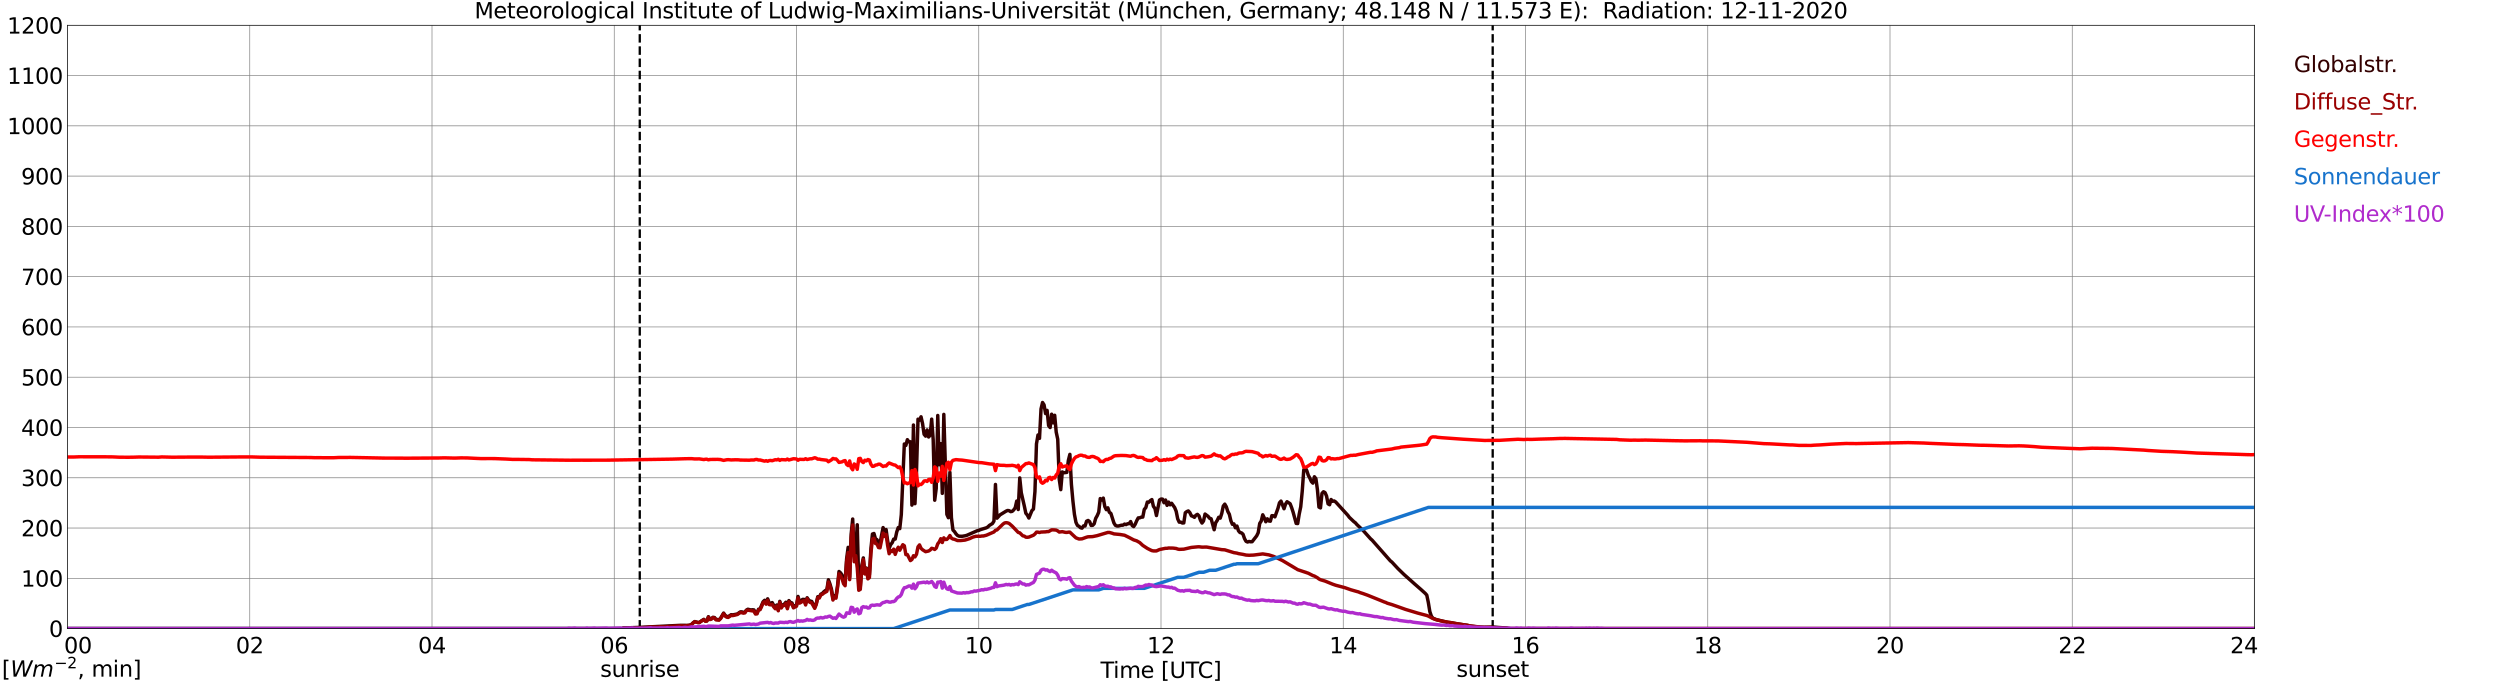 <?xml version="1.0" encoding="utf-8" standalone="no"?>
<!DOCTYPE svg PUBLIC "-//W3C//DTD SVG 1.1//EN"
  "http://www.w3.org/Graphics/SVG/1.1/DTD/svg11.dtd">
<svg xmlns:xlink="http://www.w3.org/1999/xlink" width="1085.4pt" height="296.64pt" viewBox="0 0 1085.4 296.64" xmlns="http://www.w3.org/2000/svg" version="1.1">
 <defs>
  <style type="text/css">*{stroke-linejoin: round; stroke-linecap: butt}</style>
 </defs>
 <g id="figure_1">
  <g id="patch_1">
   <path d="M 0 296.64 
L 1085.4 296.64 
L 1085.4 0 
L 0 0 
z
" style="fill: #ffffff"/>
  </g>
  <g id="axes_1">
   <g id="patch_2">
    <path d="M 29.306 272.909 
L 978.814 272.909 
L 978.814 10.976 
L 29.306 10.976 
z
" style="fill: #ffffff"/>
   </g>
   <g id="patch_3">
    <path d="M 978.814 272.909 
L 978.814 272.909 
L 978.814 10.976 
L 978.814 10.976 
z
" clip-path="url(#pc781c513a5)" style="fill: #d3d3d3; opacity: 0.25; stroke: #d3d3d3; stroke-linejoin: miter"/>
   </g>
   <g id="matplotlib.axis_1">
    <g id="xtick_1">
     <g id="line2d_1">
      <path d="M 29.306 272.909 
L 29.306 10.976 
" clip-path="url(#pc781c513a5)" style="fill: none; stroke: #808080; stroke-width: 0.3; stroke-linecap: square"/>
     </g>
     <g id="line2d_2"/>
     <g id="text_1">
      <!--    00 -->
      <g transform="translate(18.733 283.627) scale(0.095 -0.095)">
       <defs>
        <path id="DejaVuSans-20" transform="scale(0.016)"/>
        <path id="DejaVuSans-30" d="M 2034 4250 
Q 1547 4250 1301 3770 
Q 1056 3291 1056 2328 
Q 1056 1369 1301 889 
Q 1547 409 2034 409 
Q 2525 409 2770 889 
Q 3016 1369 3016 2328 
Q 3016 3291 2770 3770 
Q 2525 4250 2034 4250 
z
M 2034 4750 
Q 2819 4750 3233 4129 
Q 3647 3509 3647 2328 
Q 3647 1150 3233 529 
Q 2819 -91 2034 -91 
Q 1250 -91 836 529 
Q 422 1150 422 2328 
Q 422 3509 836 4129 
Q 1250 4750 2034 4750 
z
" transform="scale(0.016)"/>
       </defs>
       <use xlink:href="#DejaVuSans-20"/>
       <use xlink:href="#DejaVuSans-20" transform="translate(31.787 0)"/>
       <use xlink:href="#DejaVuSans-20" transform="translate(63.574 0)"/>
       <use xlink:href="#DejaVuSans-30" transform="translate(95.361 0)"/>
       <use xlink:href="#DejaVuSans-30" transform="translate(158.984 0)"/>
      </g>
     </g>
    </g>
    <g id="xtick_2">
     <g id="line2d_3">
      <path d="M 108.431 272.909 
L 108.431 10.976 
" clip-path="url(#pc781c513a5)" style="fill: none; stroke: #808080; stroke-width: 0.3; stroke-linecap: square"/>
     </g>
     <g id="line2d_4"/>
     <g id="text_2">
      <!-- 02 -->
      <g transform="translate(102.387 283.627) scale(0.095 -0.095)">
       <defs>
        <path id="DejaVuSans-32" d="M 1228 531 
L 3431 531 
L 3431 0 
L 469 0 
L 469 531 
Q 828 903 1448 1529 
Q 2069 2156 2228 2338 
Q 2531 2678 2651 2914 
Q 2772 3150 2772 3378 
Q 2772 3750 2511 3984 
Q 2250 4219 1831 4219 
Q 1534 4219 1204 4116 
Q 875 4013 500 3803 
L 500 4441 
Q 881 4594 1212 4672 
Q 1544 4750 1819 4750 
Q 2544 4750 2975 4387 
Q 3406 4025 3406 3419 
Q 3406 3131 3298 2873 
Q 3191 2616 2906 2266 
Q 2828 2175 2409 1742 
Q 1991 1309 1228 531 
z
" transform="scale(0.016)"/>
       </defs>
       <use xlink:href="#DejaVuSans-30"/>
       <use xlink:href="#DejaVuSans-32" transform="translate(63.623 0)"/>
      </g>
     </g>
    </g>
    <g id="xtick_3">
     <g id="line2d_5">
      <path d="M 187.557 272.909 
L 187.557 10.976 
" clip-path="url(#pc781c513a5)" style="fill: none; stroke: #808080; stroke-width: 0.3; stroke-linecap: square"/>
     </g>
     <g id="line2d_6"/>
     <g id="text_3">
      <!-- 04 -->
      <g transform="translate(181.513 283.627) scale(0.095 -0.095)">
       <defs>
        <path id="DejaVuSans-34" d="M 2419 4116 
L 825 1625 
L 2419 1625 
L 2419 4116 
z
M 2253 4666 
L 3047 4666 
L 3047 1625 
L 3713 1625 
L 3713 1100 
L 3047 1100 
L 3047 0 
L 2419 0 
L 2419 1100 
L 313 1100 
L 313 1709 
L 2253 4666 
z
" transform="scale(0.016)"/>
       </defs>
       <use xlink:href="#DejaVuSans-30"/>
       <use xlink:href="#DejaVuSans-34" transform="translate(63.623 0)"/>
      </g>
     </g>
    </g>
    <g id="xtick_4">
     <g id="line2d_7">
      <path d="M 266.683 272.909 
L 266.683 10.976 
" clip-path="url(#pc781c513a5)" style="fill: none; stroke: #808080; stroke-width: 0.3; stroke-linecap: square"/>
     </g>
     <g id="line2d_8"/>
     <g id="text_4">
      <!-- 06 -->
      <g transform="translate(260.638 283.627) scale(0.095 -0.095)">
       <defs>
        <path id="DejaVuSans-36" d="M 2113 2584 
Q 1688 2584 1439 2293 
Q 1191 2003 1191 1497 
Q 1191 994 1439 701 
Q 1688 409 2113 409 
Q 2538 409 2786 701 
Q 3034 994 3034 1497 
Q 3034 2003 2786 2293 
Q 2538 2584 2113 2584 
z
M 3366 4563 
L 3366 3988 
Q 3128 4100 2886 4159 
Q 2644 4219 2406 4219 
Q 1781 4219 1451 3797 
Q 1122 3375 1075 2522 
Q 1259 2794 1537 2939 
Q 1816 3084 2150 3084 
Q 2853 3084 3261 2657 
Q 3669 2231 3669 1497 
Q 3669 778 3244 343 
Q 2819 -91 2113 -91 
Q 1303 -91 875 529 
Q 447 1150 447 2328 
Q 447 3434 972 4092 
Q 1497 4750 2381 4750 
Q 2619 4750 2861 4703 
Q 3103 4656 3366 4563 
z
" transform="scale(0.016)"/>
       </defs>
       <use xlink:href="#DejaVuSans-30"/>
       <use xlink:href="#DejaVuSans-36" transform="translate(63.623 0)"/>
      </g>
     </g>
    </g>
    <g id="xtick_5">
     <g id="line2d_9">
      <path d="M 345.808 272.909 
L 345.808 10.976 
" clip-path="url(#pc781c513a5)" style="fill: none; stroke: #808080; stroke-width: 0.3; stroke-linecap: square"/>
     </g>
     <g id="line2d_10"/>
     <g id="text_5">
      <!-- 08 -->
      <g transform="translate(339.764 283.627) scale(0.095 -0.095)">
       <defs>
        <path id="DejaVuSans-38" d="M 2034 2216 
Q 1584 2216 1326 1975 
Q 1069 1734 1069 1313 
Q 1069 891 1326 650 
Q 1584 409 2034 409 
Q 2484 409 2743 651 
Q 3003 894 3003 1313 
Q 3003 1734 2745 1975 
Q 2488 2216 2034 2216 
z
M 1403 2484 
Q 997 2584 770 2862 
Q 544 3141 544 3541 
Q 544 4100 942 4425 
Q 1341 4750 2034 4750 
Q 2731 4750 3128 4425 
Q 3525 4100 3525 3541 
Q 3525 3141 3298 2862 
Q 3072 2584 2669 2484 
Q 3125 2378 3379 2068 
Q 3634 1759 3634 1313 
Q 3634 634 3220 271 
Q 2806 -91 2034 -91 
Q 1263 -91 848 271 
Q 434 634 434 1313 
Q 434 1759 690 2068 
Q 947 2378 1403 2484 
z
M 1172 3481 
Q 1172 3119 1398 2916 
Q 1625 2713 2034 2713 
Q 2441 2713 2670 2916 
Q 2900 3119 2900 3481 
Q 2900 3844 2670 4047 
Q 2441 4250 2034 4250 
Q 1625 4250 1398 4047 
Q 1172 3844 1172 3481 
z
" transform="scale(0.016)"/>
       </defs>
       <use xlink:href="#DejaVuSans-30"/>
       <use xlink:href="#DejaVuSans-38" transform="translate(63.623 0)"/>
      </g>
     </g>
    </g>
    <g id="xtick_6">
     <g id="line2d_11">
      <path d="M 424.934 272.909 
L 424.934 10.976 
" clip-path="url(#pc781c513a5)" style="fill: none; stroke: #808080; stroke-width: 0.3; stroke-linecap: square"/>
     </g>
     <g id="line2d_12"/>
     <g id="text_6">
      <!-- 10 -->
      <g transform="translate(418.89 283.627) scale(0.095 -0.095)">
       <defs>
        <path id="DejaVuSans-31" d="M 794 531 
L 1825 531 
L 1825 4091 
L 703 3866 
L 703 4441 
L 1819 4666 
L 2450 4666 
L 2450 531 
L 3481 531 
L 3481 0 
L 794 0 
L 794 531 
z
" transform="scale(0.016)"/>
       </defs>
       <use xlink:href="#DejaVuSans-31"/>
       <use xlink:href="#DejaVuSans-30" transform="translate(63.623 0)"/>
      </g>
     </g>
    </g>
    <g id="xtick_7">
     <g id="line2d_13">
      <path d="M 504.06 272.909 
L 504.06 10.976 
" clip-path="url(#pc781c513a5)" style="fill: none; stroke: #808080; stroke-width: 0.3; stroke-linecap: square"/>
     </g>
     <g id="line2d_14"/>
     <g id="text_7">
      <!-- 12 -->
      <g transform="translate(498.015 283.627) scale(0.095 -0.095)">
       <use xlink:href="#DejaVuSans-31"/>
       <use xlink:href="#DejaVuSans-32" transform="translate(63.623 0)"/>
      </g>
     </g>
    </g>
    <g id="xtick_8">
     <g id="line2d_15">
      <path d="M 583.185 272.909 
L 583.185 10.976 
" clip-path="url(#pc781c513a5)" style="fill: none; stroke: #808080; stroke-width: 0.3; stroke-linecap: square"/>
     </g>
     <g id="line2d_16"/>
     <g id="text_8">
      <!-- 14 -->
      <g transform="translate(577.141 283.627) scale(0.095 -0.095)">
       <use xlink:href="#DejaVuSans-31"/>
       <use xlink:href="#DejaVuSans-34" transform="translate(63.623 0)"/>
      </g>
     </g>
    </g>
    <g id="xtick_9">
     <g id="line2d_17">
      <path d="M 662.311 272.909 
L 662.311 10.976 
" clip-path="url(#pc781c513a5)" style="fill: none; stroke: #808080; stroke-width: 0.3; stroke-linecap: square"/>
     </g>
     <g id="line2d_18"/>
     <g id="text_9">
      <!-- 16 -->
      <g transform="translate(656.267 283.627) scale(0.095 -0.095)">
       <use xlink:href="#DejaVuSans-31"/>
       <use xlink:href="#DejaVuSans-36" transform="translate(63.623 0)"/>
      </g>
     </g>
    </g>
    <g id="xtick_10">
     <g id="line2d_19">
      <path d="M 741.437 272.909 
L 741.437 10.976 
" clip-path="url(#pc781c513a5)" style="fill: none; stroke: #808080; stroke-width: 0.3; stroke-linecap: square"/>
     </g>
     <g id="line2d_20"/>
     <g id="text_10">
      <!-- 18 -->
      <g transform="translate(735.392 283.627) scale(0.095 -0.095)">
       <use xlink:href="#DejaVuSans-31"/>
       <use xlink:href="#DejaVuSans-38" transform="translate(63.623 0)"/>
      </g>
     </g>
    </g>
    <g id="xtick_11">
     <g id="line2d_21">
      <path d="M 820.562 272.909 
L 820.562 10.976 
" clip-path="url(#pc781c513a5)" style="fill: none; stroke: #808080; stroke-width: 0.3; stroke-linecap: square"/>
     </g>
     <g id="line2d_22"/>
     <g id="text_11">
      <!-- 20 -->
      <g transform="translate(814.518 283.627) scale(0.095 -0.095)">
       <use xlink:href="#DejaVuSans-32"/>
       <use xlink:href="#DejaVuSans-30" transform="translate(63.623 0)"/>
      </g>
     </g>
    </g>
    <g id="xtick_12">
     <g id="line2d_23">
      <path d="M 899.688 272.909 
L 899.688 10.976 
" clip-path="url(#pc781c513a5)" style="fill: none; stroke: #808080; stroke-width: 0.3; stroke-linecap: square"/>
     </g>
     <g id="line2d_24"/>
     <g id="text_12">
      <!-- 22 -->
      <g transform="translate(893.644 283.627) scale(0.095 -0.095)">
       <use xlink:href="#DejaVuSans-32"/>
       <use xlink:href="#DejaVuSans-32" transform="translate(63.623 0)"/>
      </g>
     </g>
    </g>
    <g id="xtick_13">
     <g id="line2d_25">
      <path d="M 978.814 272.909 
L 978.814 10.976 
" clip-path="url(#pc781c513a5)" style="fill: none; stroke: #808080; stroke-width: 0.3; stroke-linecap: square"/>
     </g>
     <g id="line2d_26"/>
     <g id="text_13">
      <!-- 24    -->
      <g transform="translate(968.241 283.627) scale(0.095 -0.095)">
       <use xlink:href="#DejaVuSans-32"/>
       <use xlink:href="#DejaVuSans-34" transform="translate(63.623 0)"/>
       <use xlink:href="#DejaVuSans-20" transform="translate(127.246 0)"/>
       <use xlink:href="#DejaVuSans-20" transform="translate(159.033 0)"/>
       <use xlink:href="#DejaVuSans-20" transform="translate(190.82 0)"/>
      </g>
     </g>
    </g>
    <g id="text_14">
     <!-- Time [UTC] -->
     <g transform="translate(477.806 294.322) scale(0.095 -0.095)">
      <defs>
       <path id="DejaVuSans-54" d="M -19 4666 
L 3928 4666 
L 3928 4134 
L 2272 4134 
L 2272 0 
L 1638 0 
L 1638 4134 
L -19 4134 
L -19 4666 
z
" transform="scale(0.016)"/>
       <path id="DejaVuSans-69" d="M 603 3500 
L 1178 3500 
L 1178 0 
L 603 0 
L 603 3500 
z
M 603 4863 
L 1178 4863 
L 1178 4134 
L 603 4134 
L 603 4863 
z
" transform="scale(0.016)"/>
       <path id="DejaVuSans-6d" d="M 3328 2828 
Q 3544 3216 3844 3400 
Q 4144 3584 4550 3584 
Q 5097 3584 5394 3201 
Q 5691 2819 5691 2113 
L 5691 0 
L 5113 0 
L 5113 2094 
Q 5113 2597 4934 2840 
Q 4756 3084 4391 3084 
Q 3944 3084 3684 2787 
Q 3425 2491 3425 1978 
L 3425 0 
L 2847 0 
L 2847 2094 
Q 2847 2600 2669 2842 
Q 2491 3084 2119 3084 
Q 1678 3084 1418 2786 
Q 1159 2488 1159 1978 
L 1159 0 
L 581 0 
L 581 3500 
L 1159 3500 
L 1159 2956 
Q 1356 3278 1631 3431 
Q 1906 3584 2284 3584 
Q 2666 3584 2933 3390 
Q 3200 3197 3328 2828 
z
" transform="scale(0.016)"/>
       <path id="DejaVuSans-65" d="M 3597 1894 
L 3597 1613 
L 953 1613 
Q 991 1019 1311 708 
Q 1631 397 2203 397 
Q 2534 397 2845 478 
Q 3156 559 3463 722 
L 3463 178 
Q 3153 47 2828 -22 
Q 2503 -91 2169 -91 
Q 1331 -91 842 396 
Q 353 884 353 1716 
Q 353 2575 817 3079 
Q 1281 3584 2069 3584 
Q 2775 3584 3186 3129 
Q 3597 2675 3597 1894 
z
M 3022 2063 
Q 3016 2534 2758 2815 
Q 2500 3097 2075 3097 
Q 1594 3097 1305 2825 
Q 1016 2553 972 2059 
L 3022 2063 
z
" transform="scale(0.016)"/>
       <path id="DejaVuSans-5b" d="M 550 4863 
L 1875 4863 
L 1875 4416 
L 1125 4416 
L 1125 -397 
L 1875 -397 
L 1875 -844 
L 550 -844 
L 550 4863 
z
" transform="scale(0.016)"/>
       <path id="DejaVuSans-55" d="M 556 4666 
L 1191 4666 
L 1191 1831 
Q 1191 1081 1462 751 
Q 1734 422 2344 422 
Q 2950 422 3222 751 
Q 3494 1081 3494 1831 
L 3494 4666 
L 4128 4666 
L 4128 1753 
Q 4128 841 3676 375 
Q 3225 -91 2344 -91 
Q 1459 -91 1007 375 
Q 556 841 556 1753 
L 556 4666 
z
" transform="scale(0.016)"/>
       <path id="DejaVuSans-43" d="M 4122 4306 
L 4122 3641 
Q 3803 3938 3442 4084 
Q 3081 4231 2675 4231 
Q 1875 4231 1450 3742 
Q 1025 3253 1025 2328 
Q 1025 1406 1450 917 
Q 1875 428 2675 428 
Q 3081 428 3442 575 
Q 3803 722 4122 1019 
L 4122 359 
Q 3791 134 3420 21 
Q 3050 -91 2638 -91 
Q 1578 -91 968 557 
Q 359 1206 359 2328 
Q 359 3453 968 4101 
Q 1578 4750 2638 4750 
Q 3056 4750 3426 4639 
Q 3797 4528 4122 4306 
z
" transform="scale(0.016)"/>
       <path id="DejaVuSans-5d" d="M 1947 4863 
L 1947 -844 
L 622 -844 
L 622 -397 
L 1369 -397 
L 1369 4416 
L 622 4416 
L 622 4863 
L 1947 4863 
z
" transform="scale(0.016)"/>
      </defs>
      <use xlink:href="#DejaVuSans-54"/>
      <use xlink:href="#DejaVuSans-69" transform="translate(57.959 0)"/>
      <use xlink:href="#DejaVuSans-6d" transform="translate(85.742 0)"/>
      <use xlink:href="#DejaVuSans-65" transform="translate(183.154 0)"/>
      <use xlink:href="#DejaVuSans-20" transform="translate(244.678 0)"/>
      <use xlink:href="#DejaVuSans-5b" transform="translate(276.465 0)"/>
      <use xlink:href="#DejaVuSans-55" transform="translate(315.479 0)"/>
      <use xlink:href="#DejaVuSans-54" transform="translate(388.672 0)"/>
      <use xlink:href="#DejaVuSans-43" transform="translate(443.881 0)"/>
      <use xlink:href="#DejaVuSans-5d" transform="translate(513.705 0)"/>
     </g>
    </g>
   </g>
   <g id="matplotlib.axis_2">
    <g id="ytick_1">
     <g id="line2d_27">
      <path d="M 29.306 272.909 
L 978.814 272.909 
" clip-path="url(#pc781c513a5)" style="fill: none; stroke: #808080; stroke-width: 0.3; stroke-linecap: square"/>
     </g>
     <g id="line2d_28"/>
     <g id="text_15">
      <!-- 0 -->
      <g transform="translate(21.261 276.518) scale(0.095 -0.095)">
       <use xlink:href="#DejaVuSans-30"/>
      </g>
     </g>
    </g>
    <g id="ytick_2">
     <g id="line2d_29">
      <path d="M 29.306 251.081 
L 978.814 251.081 
" clip-path="url(#pc781c513a5)" style="fill: none; stroke: #808080; stroke-width: 0.3; stroke-linecap: square"/>
     </g>
     <g id="line2d_30"/>
     <g id="text_16">
      <!-- 100 -->
      <g transform="translate(9.173 254.69) scale(0.095 -0.095)">
       <use xlink:href="#DejaVuSans-31"/>
       <use xlink:href="#DejaVuSans-30" transform="translate(63.623 0)"/>
       <use xlink:href="#DejaVuSans-30" transform="translate(127.246 0)"/>
      </g>
     </g>
    </g>
    <g id="ytick_3">
     <g id="line2d_31">
      <path d="M 29.306 229.253 
L 978.814 229.253 
" clip-path="url(#pc781c513a5)" style="fill: none; stroke: #808080; stroke-width: 0.3; stroke-linecap: square"/>
     </g>
     <g id="line2d_32"/>
     <g id="text_17">
      <!-- 200 -->
      <g transform="translate(9.173 232.863) scale(0.095 -0.095)">
       <use xlink:href="#DejaVuSans-32"/>
       <use xlink:href="#DejaVuSans-30" transform="translate(63.623 0)"/>
       <use xlink:href="#DejaVuSans-30" transform="translate(127.246 0)"/>
      </g>
     </g>
    </g>
    <g id="ytick_4">
     <g id="line2d_33">
      <path d="M 29.306 207.426 
L 978.814 207.426 
" clip-path="url(#pc781c513a5)" style="fill: none; stroke: #808080; stroke-width: 0.3; stroke-linecap: square"/>
     </g>
     <g id="line2d_34"/>
     <g id="text_18">
      <!-- 300 -->
      <g transform="translate(9.173 211.035) scale(0.095 -0.095)">
       <defs>
        <path id="DejaVuSans-33" d="M 2597 2516 
Q 3050 2419 3304 2112 
Q 3559 1806 3559 1356 
Q 3559 666 3084 287 
Q 2609 -91 1734 -91 
Q 1441 -91 1130 -33 
Q 819 25 488 141 
L 488 750 
Q 750 597 1062 519 
Q 1375 441 1716 441 
Q 2309 441 2620 675 
Q 2931 909 2931 1356 
Q 2931 1769 2642 2001 
Q 2353 2234 1838 2234 
L 1294 2234 
L 1294 2753 
L 1863 2753 
Q 2328 2753 2575 2939 
Q 2822 3125 2822 3475 
Q 2822 3834 2567 4026 
Q 2313 4219 1838 4219 
Q 1578 4219 1281 4162 
Q 984 4106 628 3988 
L 628 4550 
Q 988 4650 1302 4700 
Q 1616 4750 1894 4750 
Q 2613 4750 3031 4423 
Q 3450 4097 3450 3541 
Q 3450 3153 3228 2886 
Q 3006 2619 2597 2516 
z
" transform="scale(0.016)"/>
       </defs>
       <use xlink:href="#DejaVuSans-33"/>
       <use xlink:href="#DejaVuSans-30" transform="translate(63.623 0)"/>
       <use xlink:href="#DejaVuSans-30" transform="translate(127.246 0)"/>
      </g>
     </g>
    </g>
    <g id="ytick_5">
     <g id="line2d_35">
      <path d="M 29.306 185.598 
L 978.814 185.598 
" clip-path="url(#pc781c513a5)" style="fill: none; stroke: #808080; stroke-width: 0.3; stroke-linecap: square"/>
     </g>
     <g id="line2d_36"/>
     <g id="text_19">
      <!-- 400 -->
      <g transform="translate(9.173 189.207) scale(0.095 -0.095)">
       <use xlink:href="#DejaVuSans-34"/>
       <use xlink:href="#DejaVuSans-30" transform="translate(63.623 0)"/>
       <use xlink:href="#DejaVuSans-30" transform="translate(127.246 0)"/>
      </g>
     </g>
    </g>
    <g id="ytick_6">
     <g id="line2d_37">
      <path d="M 29.306 163.77 
L 978.814 163.77 
" clip-path="url(#pc781c513a5)" style="fill: none; stroke: #808080; stroke-width: 0.3; stroke-linecap: square"/>
     </g>
     <g id="line2d_38"/>
     <g id="text_20">
      <!-- 500 -->
      <g transform="translate(9.173 167.379) scale(0.095 -0.095)">
       <defs>
        <path id="DejaVuSans-35" d="M 691 4666 
L 3169 4666 
L 3169 4134 
L 1269 4134 
L 1269 2991 
Q 1406 3038 1543 3061 
Q 1681 3084 1819 3084 
Q 2600 3084 3056 2656 
Q 3513 2228 3513 1497 
Q 3513 744 3044 326 
Q 2575 -91 1722 -91 
Q 1428 -91 1123 -41 
Q 819 9 494 109 
L 494 744 
Q 775 591 1075 516 
Q 1375 441 1709 441 
Q 2250 441 2565 725 
Q 2881 1009 2881 1497 
Q 2881 1984 2565 2268 
Q 2250 2553 1709 2553 
Q 1456 2553 1204 2497 
Q 953 2441 691 2322 
L 691 4666 
z
" transform="scale(0.016)"/>
       </defs>
       <use xlink:href="#DejaVuSans-35"/>
       <use xlink:href="#DejaVuSans-30" transform="translate(63.623 0)"/>
       <use xlink:href="#DejaVuSans-30" transform="translate(127.246 0)"/>
      </g>
     </g>
    </g>
    <g id="ytick_7">
     <g id="line2d_39">
      <path d="M 29.306 141.942 
L 978.814 141.942 
" clip-path="url(#pc781c513a5)" style="fill: none; stroke: #808080; stroke-width: 0.3; stroke-linecap: square"/>
     </g>
     <g id="line2d_40"/>
     <g id="text_21">
      <!-- 600 -->
      <g transform="translate(9.173 145.551) scale(0.095 -0.095)">
       <use xlink:href="#DejaVuSans-36"/>
       <use xlink:href="#DejaVuSans-30" transform="translate(63.623 0)"/>
       <use xlink:href="#DejaVuSans-30" transform="translate(127.246 0)"/>
      </g>
     </g>
    </g>
    <g id="ytick_8">
     <g id="line2d_41">
      <path d="M 29.306 120.114 
L 978.814 120.114 
" clip-path="url(#pc781c513a5)" style="fill: none; stroke: #808080; stroke-width: 0.3; stroke-linecap: square"/>
     </g>
     <g id="line2d_42"/>
     <g id="text_22">
      <!-- 700 -->
      <g transform="translate(9.173 123.724) scale(0.095 -0.095)">
       <defs>
        <path id="DejaVuSans-37" d="M 525 4666 
L 3525 4666 
L 3525 4397 
L 1831 0 
L 1172 0 
L 2766 4134 
L 525 4134 
L 525 4666 
z
" transform="scale(0.016)"/>
       </defs>
       <use xlink:href="#DejaVuSans-37"/>
       <use xlink:href="#DejaVuSans-30" transform="translate(63.623 0)"/>
       <use xlink:href="#DejaVuSans-30" transform="translate(127.246 0)"/>
      </g>
     </g>
    </g>
    <g id="ytick_9">
     <g id="line2d_43">
      <path d="M 29.306 98.287 
L 978.814 98.287 
" clip-path="url(#pc781c513a5)" style="fill: none; stroke: #808080; stroke-width: 0.3; stroke-linecap: square"/>
     </g>
     <g id="line2d_44"/>
     <g id="text_23">
      <!-- 800 -->
      <g transform="translate(9.173 101.896) scale(0.095 -0.095)">
       <use xlink:href="#DejaVuSans-38"/>
       <use xlink:href="#DejaVuSans-30" transform="translate(63.623 0)"/>
       <use xlink:href="#DejaVuSans-30" transform="translate(127.246 0)"/>
      </g>
     </g>
    </g>
    <g id="ytick_10">
     <g id="line2d_45">
      <path d="M 29.306 76.459 
L 978.814 76.459 
" clip-path="url(#pc781c513a5)" style="fill: none; stroke: #808080; stroke-width: 0.3; stroke-linecap: square"/>
     </g>
     <g id="line2d_46"/>
     <g id="text_24">
      <!-- 900 -->
      <g transform="translate(9.173 80.068) scale(0.095 -0.095)">
       <defs>
        <path id="DejaVuSans-39" d="M 703 97 
L 703 672 
Q 941 559 1184 500 
Q 1428 441 1663 441 
Q 2288 441 2617 861 
Q 2947 1281 2994 2138 
Q 2813 1869 2534 1725 
Q 2256 1581 1919 1581 
Q 1219 1581 811 2004 
Q 403 2428 403 3163 
Q 403 3881 828 4315 
Q 1253 4750 1959 4750 
Q 2769 4750 3195 4129 
Q 3622 3509 3622 2328 
Q 3622 1225 3098 567 
Q 2575 -91 1691 -91 
Q 1453 -91 1209 -44 
Q 966 3 703 97 
z
M 1959 2075 
Q 2384 2075 2632 2365 
Q 2881 2656 2881 3163 
Q 2881 3666 2632 3958 
Q 2384 4250 1959 4250 
Q 1534 4250 1286 3958 
Q 1038 3666 1038 3163 
Q 1038 2656 1286 2365 
Q 1534 2075 1959 2075 
z
" transform="scale(0.016)"/>
       </defs>
       <use xlink:href="#DejaVuSans-39"/>
       <use xlink:href="#DejaVuSans-30" transform="translate(63.623 0)"/>
       <use xlink:href="#DejaVuSans-30" transform="translate(127.246 0)"/>
      </g>
     </g>
    </g>
    <g id="ytick_11">
     <g id="line2d_47">
      <path d="M 29.306 54.631 
L 978.814 54.631 
" clip-path="url(#pc781c513a5)" style="fill: none; stroke: #808080; stroke-width: 0.3; stroke-linecap: square"/>
     </g>
     <g id="line2d_48"/>
     <g id="text_25">
      <!-- 1000 -->
      <g transform="translate(3.128 58.24) scale(0.095 -0.095)">
       <use xlink:href="#DejaVuSans-31"/>
       <use xlink:href="#DejaVuSans-30" transform="translate(63.623 0)"/>
       <use xlink:href="#DejaVuSans-30" transform="translate(127.246 0)"/>
       <use xlink:href="#DejaVuSans-30" transform="translate(190.869 0)"/>
      </g>
     </g>
    </g>
    <g id="ytick_12">
     <g id="line2d_49">
      <path d="M 29.306 32.803 
L 978.814 32.803 
" clip-path="url(#pc781c513a5)" style="fill: none; stroke: #808080; stroke-width: 0.3; stroke-linecap: square"/>
     </g>
     <g id="line2d_50"/>
     <g id="text_26">
      <!-- 1100 -->
      <g transform="translate(3.128 36.413) scale(0.095 -0.095)">
       <use xlink:href="#DejaVuSans-31"/>
       <use xlink:href="#DejaVuSans-31" transform="translate(63.623 0)"/>
       <use xlink:href="#DejaVuSans-30" transform="translate(127.246 0)"/>
       <use xlink:href="#DejaVuSans-30" transform="translate(190.869 0)"/>
      </g>
     </g>
    </g>
    <g id="ytick_13">
     <g id="line2d_51">
      <path d="M 29.306 10.976 
L 978.814 10.976 
" clip-path="url(#pc781c513a5)" style="fill: none; stroke: #808080; stroke-width: 0.3; stroke-linecap: square"/>
     </g>
     <g id="line2d_52"/>
     <g id="text_27">
      <!-- 1200 -->
      <g transform="translate(3.128 14.585) scale(0.095 -0.095)">
       <use xlink:href="#DejaVuSans-31"/>
       <use xlink:href="#DejaVuSans-32" transform="translate(63.623 0)"/>
       <use xlink:href="#DejaVuSans-30" transform="translate(127.246 0)"/>
       <use xlink:href="#DejaVuSans-30" transform="translate(190.869 0)"/>
      </g>
     </g>
    </g>
   </g>
   <g id="line2d_53">
    <path d="M 277.76 272.909 
L 277.76 10.976 
" clip-path="url(#pc781c513a5)" style="fill: none; stroke-dasharray: 3.7,1.6; stroke-dashoffset: 0; stroke: #000000"/>
   </g>
   <g id="line2d_54">
    <path d="M 648.068 272.909 
L 648.068 10.976 
" clip-path="url(#pc781c513a5)" style="fill: none; stroke-dasharray: 3.7,1.6; stroke-dashoffset: 0; stroke: #000000"/>
   </g>
   <g id="line2d_55">
    <path d="M 29.306 272.909 
L 269.98 272.909 
L 270.639 272.645 
L 277.892 272.376 
L 295.696 271.481 
L 298.333 271.514 
L 298.992 271.481 
L 299.652 271.328 
L 300.311 271.008 
L 300.971 270.351 
L 301.63 269.859 
L 302.949 270.248 
L 303.608 270.248 
L 304.927 269.32 
L 305.586 268.897 
L 306.246 269.574 
L 306.905 269.539 
L 307.564 267.749 
L 308.224 268.746 
L 308.883 268.628 
L 309.543 268.004 
L 310.202 268.105 
L 310.861 268.897 
L 312.18 269.067 
L 312.839 268.443 
L 314.158 266.179 
L 314.818 267.159 
L 315.477 267.598 
L 316.136 267.733 
L 317.455 266.871 
L 318.114 266.956 
L 320.093 266.585 
L 321.411 265.655 
L 322.071 265.655 
L 322.73 265.843 
L 323.39 265.808 
L 324.049 264.881 
L 324.708 264.509 
L 326.027 264.83 
L 326.686 264.728 
L 327.346 264.813 
L 328.005 266.264 
L 328.665 266.197 
L 329.324 264.492 
L 329.983 264.407 
L 331.302 261.283 
L 331.961 260.626 
L 332.621 261.807 
L 333.28 259.985 
L 333.94 261.707 
L 334.599 262.028 
L 335.258 261.622 
L 335.918 262.837 
L 336.577 263.682 
L 337.236 262.685 
L 337.896 264.745 
L 338.555 261.083 
L 339.215 263.394 
L 339.874 262.602 
L 340.533 262.281 
L 341.193 261.469 
L 341.852 263.8 
L 342.512 260.762 
L 343.171 261.571 
L 343.83 261.774 
L 344.49 263.412 
L 345.149 262.99 
L 345.808 262.72 
L 346.468 258.954 
L 347.127 261.2 
L 347.787 260.845 
L 348.446 260.238 
L 349.105 260.238 
L 349.765 261.993 
L 350.424 259.528 
L 351.083 260.508 
L 351.743 260.997 
L 352.402 261.098 
L 353.721 263.63 
L 354.38 262.111 
L 355.04 259.072 
L 355.699 259.325 
L 356.359 257.959 
L 357.018 257.656 
L 357.677 256.929 
L 358.337 256.405 
L 358.996 256.034 
L 359.655 251.712 
L 360.315 253.469 
L 360.974 255.763 
L 361.634 259.817 
L 362.293 258.601 
L 362.952 258.937 
L 363.612 254.429 
L 364.271 248.117 
L 364.93 248.708 
L 365.59 249.654 
L 366.249 252.1 
L 366.909 253.028 
L 367.568 242.629 
L 368.227 237.633 
L 368.887 250.531 
L 369.546 231.792 
L 370.206 225.344 
L 370.865 241.28 
L 371.524 237.989 
L 372.184 227.841 
L 372.843 254.329 
L 373.502 254.785 
L 374.162 245.585 
L 374.821 242.226 
L 375.481 248.977 
L 376.14 246.615 
L 376.799 250.666 
L 377.459 249.586 
L 378.118 238.174 
L 378.777 231.86 
L 379.437 231.624 
L 380.096 233.935 
L 380.756 234.291 
L 381.415 235.725 
L 382.074 235.861 
L 383.393 229.057 
L 384.053 230.594 
L 384.712 229.919 
L 385.371 234.798 
L 386.031 238.054 
L 386.69 236.452 
L 387.349 235.625 
L 388.009 234.055 
L 388.668 234.055 
L 389.328 230.965 
L 389.987 229.042 
L 390.646 229.513 
L 391.306 223.486 
L 392.624 192.762 
L 393.284 193.371 
L 393.943 190.889 
L 394.603 191.851 
L 395.262 191.799 
L 395.921 219.3 
L 396.581 184.524 
L 397.24 218.676 
L 397.899 205.035 
L 398.559 181.992 
L 399.218 182.448 
L 399.878 180.962 
L 400.537 183.9 
L 401.196 188.542 
L 401.856 189.352 
L 402.515 186.667 
L 403.175 189.723 
L 403.834 188.946 
L 404.493 181.974 
L 405.153 190.871 
L 405.812 217.174 
L 406.471 212.04 
L 407.131 180.387 
L 407.79 201.759 
L 408.45 192.611 
L 409.109 214.201 
L 409.768 179.916 
L 411.087 223.318 
L 411.746 224.77 
L 412.406 205.053 
L 413.065 224.72 
L 413.725 230.105 
L 414.384 230.779 
L 415.043 231.759 
L 415.703 232.469 
L 416.362 232.787 
L 417.681 232.84 
L 419 232.619 
L 419.659 232.451 
L 424.275 230.425 
L 424.934 230.29 
L 425.593 229.969 
L 428.231 229.159 
L 428.89 228.771 
L 429.55 228.112 
L 430.869 227.302 
L 431.528 226.272 
L 432.187 210.335 
L 432.847 224.973 
L 434.165 223.537 
L 436.803 221.917 
L 437.462 221.629 
L 438.122 221.714 
L 438.781 222.135 
L 439.44 222.017 
L 440.1 221.393 
L 440.759 220.465 
L 441.419 217.545 
L 442.078 221.208 
L 442.737 207.482 
L 443.397 213.915 
L 444.716 219.688 
L 445.375 222.827 
L 446.034 223.622 
L 446.694 224.905 
L 448.012 221.697 
L 448.672 221.022 
L 449.331 213.409 
L 449.991 192.729 
L 450.65 188.846 
L 451.309 190.315 
L 451.969 177.552 
L 452.628 174.749 
L 453.287 175.78 
L 453.947 179.56 
L 454.606 178.176 
L 455.266 184.777 
L 455.925 185.622 
L 456.584 179.831 
L 457.244 183.596 
L 457.903 180.305 
L 458.563 187.597 
L 459.222 190.703 
L 459.881 208.124 
L 460.541 212.581 
L 461.2 204.883 
L 461.859 205.254 
L 463.178 205.086 
L 463.838 199.904 
L 464.497 197.269 
L 465.156 210.235 
L 465.816 217.545 
L 466.475 223.301 
L 467.134 226.778 
L 467.794 228.147 
L 468.453 228.5 
L 469.113 229.124 
L 469.772 229.295 
L 470.431 228.315 
L 471.091 228.365 
L 471.75 226.289 
L 472.409 225.968 
L 473.069 226.475 
L 473.728 228.129 
L 474.388 228.079 
L 475.047 227.402 
L 475.706 225.056 
L 476.366 223.875 
L 477.025 222.356 
L 477.685 216.464 
L 478.344 217.121 
L 479.003 216.261 
L 479.663 219.942 
L 480.322 221.275 
L 480.981 220.481 
L 481.641 222.441 
L 482.3 222.88 
L 483.619 227.049 
L 484.278 228.094 
L 484.938 228.365 
L 485.597 228.365 
L 486.916 228.011 
L 487.575 228.011 
L 488.235 227.538 
L 488.894 227.758 
L 489.553 227.402 
L 490.213 227.352 
L 490.872 226.442 
L 491.532 228.162 
L 492.191 228.618 
L 492.85 227.623 
L 493.51 226.086 
L 494.169 224.855 
L 494.828 224.82 
L 495.488 224.517 
L 496.147 224.499 
L 496.807 221.14 
L 497.466 220.38 
L 498.125 217.966 
L 498.785 218.034 
L 499.444 217.342 
L 500.103 216.903 
L 500.763 219.824 
L 501.422 220.751 
L 502.082 223.825 
L 503.4 217.089 
L 504.06 216.667 
L 504.719 216.7 
L 505.379 218.27 
L 506.038 217.089 
L 506.697 219.4 
L 507.357 217.984 
L 508.016 219.164 
L 508.675 218.507 
L 509.994 220.363 
L 510.654 222 
L 511.313 225.276 
L 511.972 226.695 
L 512.632 226.678 
L 513.291 227.066 
L 513.95 227.031 
L 514.61 222.626 
L 515.269 222.103 
L 515.929 221.832 
L 516.588 222.559 
L 517.247 223.943 
L 517.907 224.178 
L 518.566 224.602 
L 519.226 223.672 
L 519.885 223.318 
L 520.544 223.96 
L 521.204 225.901 
L 521.863 227.081 
L 522.522 226.189 
L 523.182 223.183 
L 524.501 224.178 
L 525.16 225.023 
L 525.819 225.226 
L 527.138 229.987 
L 527.797 226.948 
L 528.457 225.968 
L 529.116 224.584 
L 529.776 224.955 
L 530.435 222.93 
L 531.094 219.721 
L 531.754 218.879 
L 532.413 220.027 
L 533.073 222.068 
L 533.732 223.283 
L 534.391 226.069 
L 535.051 227.623 
L 535.71 227.455 
L 536.369 229.142 
L 537.029 228.382 
L 537.688 230.441 
L 538.348 231.218 
L 539.007 231.353 
L 539.666 231.945 
L 540.326 233.852 
L 540.985 235.033 
L 541.644 235.321 
L 542.304 235.083 
L 542.963 235.219 
L 543.623 235.186 
L 545.601 232.637 
L 546.26 231.268 
L 546.919 227.234 
L 547.579 226.221 
L 548.238 223.504 
L 548.898 224.855 
L 549.557 226.525 
L 550.216 225.241 
L 550.876 226.171 
L 551.535 226.289 
L 552.195 223.875 
L 552.854 223.908 
L 553.513 224.399 
L 554.832 220.719 
L 555.491 218.304 
L 556.151 217.56 
L 557.47 220.869 
L 558.129 218.879 
L 558.788 217.831 
L 560.107 218.676 
L 560.766 220.363 
L 561.426 222.388 
L 562.745 227.234 
L 563.404 227.302 
L 564.063 223.216 
L 564.723 220.042 
L 565.382 213.24 
L 566.042 203.955 
L 566.701 203.077 
L 567.36 204.361 
L 568.02 206.369 
L 568.679 207.567 
L 569.338 209.054 
L 569.998 209.746 
L 570.657 206.993 
L 571.317 207.838 
L 571.976 212.614 
L 572.635 220.16 
L 573.295 220.516 
L 573.954 214.186 
L 574.613 213.509 
L 575.273 213.847 
L 575.932 215.349 
L 576.592 218.726 
L 577.251 219.132 
L 577.91 216.868 
L 578.57 217.645 
L 579.229 217.495 
L 579.889 217.916 
L 585.164 223.707 
L 585.823 224.602 
L 587.801 226.492 
L 588.46 226.981 
L 589.12 227.758 
L 591.757 230.24 
L 594.395 233.193 
L 595.054 233.935 
L 595.714 234.509 
L 603.626 243.492 
L 604.286 244.015 
L 606.923 246.851 
L 609.561 249.416 
L 612.858 252.354 
L 614.176 253.537 
L 616.814 255.831 
L 618.792 257.621 
L 619.451 258.38 
L 620.111 261.504 
L 620.77 265.505 
L 621.429 267.48 
L 622.089 268.375 
L 623.408 268.965 
L 628.683 270.248 
L 630.001 270.333 
L 631.32 270.604 
L 632.639 270.822 
L 636.595 271.429 
L 637.255 271.531 
L 637.914 271.785 
L 642.53 272.291 
L 644.508 272.359 
L 648.464 272.223 
L 650.442 272.409 
L 654.399 272.68 
L 655.058 272.909 
L 978.154 272.909 
L 978.154 272.909 
" clip-path="url(#pc781c513a5)" style="fill: none; stroke: #330000; stroke-width: 1.5; stroke-linecap: square"/>
   </g>
   <g id="line2d_56">
    <path d="M 29.306 272.909 
L 269.98 272.909 
L 270.639 272.721 
L 271.958 272.721 
L 274.595 272.638 
L 276.573 272.594 
L 277.892 272.553 
L 279.211 272.47 
L 280.53 272.429 
L 282.508 272.217 
L 283.827 272.217 
L 285.805 272.217 
L 286.464 272.092 
L 288.442 272.134 
L 289.761 272.049 
L 295.696 271.671 
L 297.014 271.756 
L 299.652 271.503 
L 300.311 271.169 
L 300.971 270.412 
L 301.63 269.951 
L 302.949 270.287 
L 303.608 270.329 
L 304.267 269.783 
L 305.586 269.069 
L 306.246 269.742 
L 306.905 269.615 
L 307.564 268.019 
L 308.224 268.986 
L 308.883 268.775 
L 309.543 268.146 
L 310.202 268.356 
L 310.861 269.111 
L 312.18 269.237 
L 312.839 268.565 
L 314.158 266.467 
L 314.818 267.474 
L 315.477 267.936 
L 316.136 268.063 
L 317.455 267.181 
L 318.114 267.264 
L 320.093 266.804 
L 321.411 265.963 
L 322.071 266.005 
L 322.73 266.214 
L 323.39 266.09 
L 324.049 265.081 
L 324.708 264.913 
L 327.346 265.335 
L 328.005 266.592 
L 328.665 266.509 
L 329.324 264.789 
L 329.983 264.704 
L 330.643 263.361 
L 331.302 261.724 
L 331.961 261.262 
L 332.621 262.311 
L 333.28 260.633 
L 333.94 262.479 
L 334.599 262.606 
L 335.258 262.438 
L 335.918 263.486 
L 336.577 264.285 
L 337.236 263.152 
L 337.896 265.166 
L 338.555 261.471 
L 339.215 263.949 
L 339.874 262.94 
L 340.533 262.857 
L 341.193 261.975 
L 341.852 264.285 
L 342.512 261.262 
L 343.171 262.185 
L 343.83 262.311 
L 344.49 263.907 
L 345.808 263.193 
L 346.468 259.624 
L 347.127 261.849 
L 347.787 261.515 
L 348.446 261.01 
L 349.105 260.842 
L 349.765 262.648 
L 350.424 259.919 
L 351.083 261.093 
L 351.743 261.556 
L 352.402 261.766 
L 353.721 264.117 
L 354.38 262.438 
L 355.04 259.456 
L 355.699 259.666 
L 356.359 258.282 
L 357.018 258.029 
L 357.677 257.483 
L 358.996 256.728 
L 359.655 252.698 
L 360.315 254.421 
L 360.974 256.518 
L 361.634 260.506 
L 362.293 259.247 
L 362.952 259.71 
L 363.612 255.132 
L 364.271 249.13 
L 364.93 249.929 
L 365.59 251.312 
L 366.249 253.454 
L 366.909 254.294 
L 367.568 243.799 
L 368.227 239.896 
L 368.887 251.649 
L 369.546 233.516 
L 370.206 227.933 
L 370.865 243.884 
L 371.524 241.28 
L 372.184 246.569 
L 372.843 256.267 
L 373.502 255.89 
L 374.162 246.822 
L 374.821 242.917 
L 375.481 249.173 
L 376.14 246.864 
L 376.799 251.312 
L 377.459 250.767 
L 378.118 240.148 
L 378.777 234.062 
L 379.437 233.726 
L 380.096 235.95 
L 380.756 236.201 
L 381.415 237.714 
L 382.074 237.838 
L 383.393 231.458 
L 384.053 232.885 
L 384.712 232.047 
L 385.371 236.832 
L 386.031 240.399 
L 386.69 238.973 
L 387.349 239.475 
L 388.009 238.427 
L 388.668 240.693 
L 389.328 238.805 
L 389.987 237.587 
L 390.646 238.888 
L 391.965 236.496 
L 392.624 236.958 
L 393.284 240.778 
L 393.943 240.778 
L 395.262 243.38 
L 395.921 242.917 
L 396.581 241.28 
L 397.24 241.785 
L 397.899 240.652 
L 398.559 237.419 
L 399.218 236.579 
L 399.878 238.05 
L 400.537 238.679 
L 401.856 239.519 
L 403.175 239.224 
L 403.834 238.805 
L 404.493 238.05 
L 405.153 238.216 
L 405.812 238.552 
L 406.471 237.965 
L 407.131 236.118 
L 407.79 235.278 
L 408.45 233.894 
L 409.109 235.531 
L 409.768 233.516 
L 410.428 234.23 
L 411.087 234.186 
L 411.746 233.516 
L 412.406 232.508 
L 413.065 233.641 
L 413.725 234.018 
L 414.384 234.145 
L 415.703 234.691 
L 417.022 234.691 
L 419 234.481 
L 420.318 234.062 
L 420.978 233.85 
L 422.297 233.222 
L 423.615 232.844 
L 424.934 232.802 
L 425.593 232.844 
L 426.253 232.717 
L 426.912 232.717 
L 428.231 232.381 
L 431.528 230.956 
L 432.187 230.242 
L 432.847 230.074 
L 435.484 227.514 
L 436.144 227.051 
L 436.803 226.924 
L 437.462 227.009 
L 438.122 227.26 
L 439.44 228.393 
L 442.078 231.165 
L 442.737 231.333 
L 444.056 232.634 
L 444.716 232.759 
L 445.375 233.222 
L 446.034 233.263 
L 446.694 233.18 
L 448.672 232.381 
L 449.331 231.836 
L 449.991 231.039 
L 450.65 231.039 
L 451.309 231.207 
L 451.969 230.997 
L 453.947 230.912 
L 454.606 230.788 
L 455.266 230.788 
L 456.584 230.03 
L 457.903 230.074 
L 458.563 230.157 
L 459.222 230.493 
L 459.881 230.997 
L 461.2 230.829 
L 462.519 231.122 
L 463.178 231.165 
L 463.838 231.039 
L 464.497 231.039 
L 465.816 232.298 
L 467.134 233.516 
L 468.453 234.018 
L 469.772 233.935 
L 471.75 233.222 
L 472.409 233.053 
L 474.388 232.971 
L 476.366 232.549 
L 480.981 231.165 
L 481.641 231.165 
L 482.96 231.543 
L 483.619 231.794 
L 486.256 232.047 
L 488.235 232.381 
L 490.213 233.348 
L 492.191 234.396 
L 493.51 234.817 
L 494.828 235.572 
L 496.147 236.79 
L 498.125 238.091 
L 499.444 238.761 
L 500.103 239.056 
L 500.763 239.183 
L 502.082 239.183 
L 503.4 238.596 
L 505.379 238.174 
L 506.038 238.05 
L 506.697 238.05 
L 507.357 237.923 
L 509.335 237.965 
L 510.654 238.133 
L 511.313 238.384 
L 511.972 238.51 
L 513.95 238.427 
L 517.247 237.67 
L 519.885 237.419 
L 520.544 237.378 
L 521.863 237.546 
L 523.841 237.504 
L 530.435 238.637 
L 531.754 238.72 
L 535.71 239.938 
L 537.029 240.148 
L 537.688 240.357 
L 539.666 240.693 
L 540.985 240.988 
L 542.304 241.071 
L 544.282 240.988 
L 548.238 240.484 
L 550.876 240.903 
L 552.854 241.534 
L 554.173 242.121 
L 556.81 243.38 
L 562.085 246.528 
L 563.404 247.327 
L 568.02 248.879 
L 569.338 249.551 
L 569.998 249.887 
L 570.657 250.097 
L 571.976 250.852 
L 572.635 251.356 
L 573.295 251.692 
L 575.273 252.279 
L 578.57 253.622 
L 579.889 254.085 
L 583.845 255.132 
L 586.482 256.058 
L 589.12 256.813 
L 589.779 256.981 
L 590.439 257.274 
L 591.757 257.695 
L 593.736 258.406 
L 599.67 260.801 
L 600.989 261.347 
L 601.648 261.556 
L 602.307 261.892 
L 604.286 262.479 
L 606.923 263.403 
L 610.22 264.577 
L 615.495 266.173 
L 619.451 267.223 
L 620.111 267.474 
L 622.089 268.524 
L 624.067 269.196 
L 626.705 269.783 
L 630.661 270.455 
L 631.98 270.706 
L 634.617 271.125 
L 637.255 271.503 
L 637.914 271.671 
L 639.233 271.839 
L 643.189 272.302 
L 647.145 272.385 
L 649.783 272.638 
L 655.717 272.909 
L 978.154 272.909 
L 978.154 272.909 
" clip-path="url(#pc781c513a5)" style="fill: none; stroke: #990000; stroke-width: 1.5; stroke-linecap: square"/>
   </g>
   <g id="line2d_57">
    <path d="M 29.306 198.402 
L 31.943 198.413 
L 34.581 198.31 
L 46.45 198.336 
L 49.087 198.369 
L 51.725 198.494 
L 55.681 198.524 
L 58.319 198.481 
L 60.297 198.413 
L 68.869 198.494 
L 70.187 198.38 
L 74.803 198.498 
L 76.781 198.483 
L 83.375 198.437 
L 87.331 198.437 
L 89.969 198.489 
L 91.947 198.491 
L 103.816 198.391 
L 109.091 198.369 
L 113.047 198.498 
L 134.807 198.635 
L 136.785 198.714 
L 138.763 198.694 
L 140.741 198.734 
L 142.719 198.725 
L 144.697 198.738 
L 147.335 198.605 
L 149.972 198.62 
L 151.951 198.587 
L 159.204 198.729 
L 167.116 198.887 
L 174.37 198.895 
L 175.688 198.935 
L 190.854 198.832 
L 192.832 198.773 
L 197.448 198.887 
L 200.085 198.793 
L 202.723 198.812 
L 206.679 199.011 
L 208.657 199.098 
L 213.273 199.092 
L 214.592 199.098 
L 219.867 199.299 
L 222.504 199.45 
L 223.823 199.443 
L 229.757 199.52 
L 231.076 199.631 
L 247.561 199.816 
L 252.176 199.788 
L 256.133 199.792 
L 258.111 199.784 
L 263.386 199.784 
L 291.739 199.334 
L 293.717 199.273 
L 297.674 199.155 
L 300.311 199.127 
L 301.63 199.26 
L 303.608 199.229 
L 305.586 199.522 
L 306.246 199.384 
L 306.905 199.371 
L 307.564 199.644 
L 308.224 199.476 
L 311.521 199.434 
L 312.839 199.528 
L 314.158 199.882 
L 315.477 199.611 
L 316.136 199.563 
L 317.455 199.681 
L 319.433 199.609 
L 320.752 199.646 
L 321.411 199.744 
L 324.049 199.773 
L 325.368 199.814 
L 326.027 199.716 
L 327.346 199.723 
L 328.005 199.495 
L 328.665 199.491 
L 329.324 199.723 
L 329.983 199.701 
L 331.961 200.214 
L 332.621 199.998 
L 333.28 200.259 
L 333.94 199.971 
L 334.599 199.912 
L 335.258 200.032 
L 336.577 199.587 
L 337.236 199.677 
L 337.896 199.389 
L 338.555 199.884 
L 339.215 199.541 
L 340.533 199.611 
L 341.193 199.661 
L 341.852 199.31 
L 342.512 199.705 
L 344.49 199.166 
L 345.808 199.264 
L 346.468 199.823 
L 347.127 199.415 
L 349.105 199.48 
L 349.765 199.153 
L 350.424 199.504 
L 351.743 199.192 
L 352.402 199.205 
L 353.721 198.727 
L 354.38 198.945 
L 355.04 199.358 
L 355.699 199.314 
L 356.359 199.498 
L 358.996 199.803 
L 359.655 200.469 
L 360.974 199.661 
L 361.634 199.041 
L 362.293 199.249 
L 362.952 199.238 
L 363.612 199.901 
L 364.271 200.762 
L 365.59 200.51 
L 366.249 200.122 
L 366.909 199.974 
L 367.568 201.637 
L 368.227 202.143 
L 368.887 200.124 
L 369.546 203.029 
L 370.206 203.957 
L 370.865 201.434 
L 371.524 201.947 
L 372.184 203.758 
L 372.843 199.135 
L 373.502 199.004 
L 374.162 200.377 
L 374.821 200.831 
L 375.481 199.808 
L 376.14 200.098 
L 376.799 199.511 
L 377.459 199.738 
L 378.118 201.578 
L 378.777 202.479 
L 379.437 202.394 
L 380.096 201.929 
L 380.756 201.84 
L 381.415 201.519 
L 382.074 201.53 
L 383.393 202.532 
L 384.053 202.27 
L 384.712 202.322 
L 385.371 201.539 
L 386.031 201.01 
L 387.349 201.552 
L 388.009 201.822 
L 388.668 201.921 
L 389.987 203.012 
L 390.646 202.709 
L 391.306 203.859 
L 391.965 207.209 
L 392.624 209.689 
L 393.284 209.61 
L 393.943 210.016 
L 394.603 209.707 
L 395.262 209.538 
L 395.921 204.324 
L 396.581 210.582 
L 397.24 203.852 
L 397.899 205.647 
L 398.559 210.92 
L 399.218 210.252 
L 399.878 210.366 
L 400.537 209.785 
L 401.196 208.842 
L 401.856 208.709 
L 402.515 209.017 
L 403.175 208.185 
L 403.834 208.087 
L 404.493 209.392 
L 405.153 207.465 
L 405.812 202.704 
L 406.471 203.335 
L 407.131 208.967 
L 407.79 205.365 
L 408.45 206.742 
L 409.109 202.471 
L 409.768 208.571 
L 411.087 201.141 
L 411.746 200.689 
L 412.406 203.918 
L 413.065 200.663 
L 413.725 199.869 
L 415.043 199.548 
L 416.362 199.681 
L 417.681 199.76 
L 424.934 200.823 
L 426.253 200.884 
L 429.55 201.397 
L 431.528 201.552 
L 432.187 204.313 
L 432.847 201.728 
L 434.165 201.997 
L 435.484 202.034 
L 436.144 202.043 
L 436.803 202.165 
L 438.781 202.1 
L 439.44 202.017 
L 440.759 202.285 
L 441.419 202.722 
L 442.078 201.999 
L 442.737 204.326 
L 443.397 202.968 
L 444.716 201.857 
L 445.375 201.285 
L 446.034 201.235 
L 446.694 200.986 
L 448.672 201.707 
L 449.331 203.051 
L 449.991 207.002 
L 450.65 207.467 
L 451.309 207.028 
L 451.969 209.303 
L 452.628 209.803 
L 453.287 209.421 
L 453.947 208.502 
L 454.606 208.781 
L 455.266 207.443 
L 455.925 207.229 
L 456.584 208.2 
L 457.244 207.297 
L 457.903 207.55 
L 458.563 206.203 
L 459.222 205.444 
L 459.881 202.32 
L 460.541 201.331 
L 461.2 202.754 
L 461.859 202.499 
L 463.178 202.233 
L 463.838 203.346 
L 464.497 203.852 
L 465.156 201.412 
L 465.816 200.072 
L 466.475 199.022 
L 467.134 198.371 
L 467.794 198.179 
L 468.453 197.804 
L 469.113 197.623 
L 469.772 197.664 
L 470.431 197.965 
L 471.091 197.954 
L 471.75 198.38 
L 472.409 198.548 
L 473.069 198.579 
L 473.728 198.234 
L 474.388 198.175 
L 475.047 198.317 
L 475.706 198.688 
L 476.366 198.902 
L 477.025 199.314 
L 477.685 200.351 
L 478.344 200.253 
L 479.003 200.441 
L 479.663 199.784 
L 480.322 199.443 
L 480.981 199.495 
L 481.641 199.061 
L 482.3 198.924 
L 483.619 198.042 
L 484.278 197.852 
L 486.916 197.732 
L 488.894 197.797 
L 490.872 198.092 
L 491.532 197.797 
L 492.191 197.73 
L 492.85 197.976 
L 493.51 198.389 
L 494.169 198.605 
L 494.828 198.511 
L 496.147 198.666 
L 496.807 199.345 
L 497.466 199.513 
L 498.125 199.856 
L 500.103 199.995 
L 500.763 199.463 
L 501.422 199.286 
L 502.082 198.708 
L 503.4 199.921 
L 504.719 199.812 
L 505.379 199.561 
L 506.038 199.812 
L 506.697 199.36 
L 507.357 199.646 
L 508.016 199.334 
L 508.675 199.524 
L 510.654 198.662 
L 511.313 198.007 
L 511.972 197.765 
L 513.95 197.832 
L 514.61 198.714 
L 515.929 198.921 
L 517.247 198.607 
L 518.566 198.358 
L 519.226 198.537 
L 519.885 198.581 
L 520.544 198.402 
L 521.863 197.782 
L 522.522 197.911 
L 523.182 198.481 
L 524.501 198.312 
L 525.819 198.048 
L 527.138 197.06 
L 527.797 197.583 
L 528.457 197.712 
L 529.116 197.976 
L 529.776 197.902 
L 531.094 198.998 
L 531.754 199.203 
L 532.413 198.897 
L 533.073 198.406 
L 533.732 198.147 
L 534.391 197.603 
L 535.051 197.256 
L 535.71 197.345 
L 536.369 197.103 
L 537.029 197.158 
L 537.688 196.754 
L 538.348 196.632 
L 539.007 196.63 
L 539.666 196.501 
L 540.326 196.132 
L 540.985 195.946 
L 543.623 196.077 
L 546.26 196.813 
L 546.919 197.605 
L 547.579 197.802 
L 548.238 198.365 
L 549.557 197.78 
L 550.216 198.02 
L 550.876 197.751 
L 551.535 197.631 
L 552.195 198.112 
L 553.513 198.005 
L 555.491 199.292 
L 556.151 199.437 
L 556.81 199.234 
L 557.47 198.878 
L 558.129 199.36 
L 558.788 199.474 
L 560.107 199.292 
L 561.426 198.507 
L 562.745 197.413 
L 563.404 197.524 
L 564.063 198.481 
L 564.723 199.127 
L 565.382 200.735 
L 566.042 202.8 
L 566.701 202.844 
L 567.36 202.656 
L 569.338 201.397 
L 569.998 201.198 
L 570.657 201.718 
L 571.317 201.392 
L 571.976 200.246 
L 572.635 198.483 
L 573.295 198.605 
L 573.954 199.95 
L 574.613 200.15 
L 575.273 200.037 
L 575.932 199.613 
L 576.592 198.675 
L 577.251 198.745 
L 577.91 199.24 
L 578.57 199.129 
L 579.229 199.262 
L 579.889 199.244 
L 580.548 199.109 
L 581.207 199.124 
L 585.823 197.867 
L 586.482 197.695 
L 587.142 197.714 
L 587.801 197.618 
L 588.46 197.653 
L 589.779 197.319 
L 595.054 196.344 
L 595.714 196.383 
L 597.032 196.023 
L 597.692 195.75 
L 604.286 194.94 
L 605.604 194.608 
L 607.582 194.333 
L 608.242 194.113 
L 615.495 193.388 
L 616.814 193.237 
L 619.451 192.821 
L 620.111 191.768 
L 620.77 190.422 
L 621.429 189.839 
L 622.089 189.671 
L 623.408 189.712 
L 624.067 189.856 
L 626.045 190.038 
L 635.276 190.695 
L 644.508 191.227 
L 651.102 191.168 
L 654.399 190.967 
L 659.014 190.708 
L 661.652 190.83 
L 662.97 190.745 
L 664.949 190.775 
L 668.905 190.631 
L 674.18 190.489 
L 676.817 190.378 
L 679.455 190.341 
L 701.874 190.777 
L 703.193 190.948 
L 707.808 191.12 
L 709.786 191.083 
L 711.105 191.122 
L 714.402 191.061 
L 726.93 191.332 
L 731.546 191.406 
L 738.14 191.358 
L 739.459 191.415 
L 742.096 191.413 
L 744.074 191.419 
L 746.052 191.439 
L 758.581 192.033 
L 765.834 192.615 
L 768.471 192.692 
L 777.043 193.163 
L 778.362 193.183 
L 781 193.373 
L 786.275 193.392 
L 787.593 193.283 
L 790.231 193.161 
L 794.847 192.845 
L 796.825 192.749 
L 801.44 192.539 
L 806.056 192.589 
L 808.694 192.53 
L 828.475 192.164 
L 835.069 192.34 
L 837.706 192.476 
L 849.575 192.965 
L 852.872 193.043 
L 859.466 193.299 
L 862.103 193.336 
L 871.994 193.624 
L 876.61 193.55 
L 878.588 193.613 
L 880.566 193.722 
L 883.204 193.899 
L 886.5 194.189 
L 902.985 194.846 
L 908.26 194.595 
L 916.832 194.704 
L 930.679 195.414 
L 932.657 195.588 
L 938.592 195.953 
L 943.207 196.103 
L 947.163 196.298 
L 951.12 196.523 
L 953.757 196.693 
L 972.22 197.273 
L 975.517 197.387 
L 977.495 197.431 
L 978.154 197.398 
L 978.154 197.398 
" clip-path="url(#pc781c513a5)" style="fill: none; stroke: #ff0000; stroke-width: 1.5; stroke-linecap: square"/>
   </g>
   <g id="line2d_58">
    <path d="M 29.306 272.909 
L 388.009 272.909 
L 412.406 264.833 
L 431.528 264.833 
L 432.187 264.614 
L 439.44 264.614 
L 446.034 262.431 
L 446.694 262.431 
L 465.816 256.101 
L 477.025 256.101 
L 479.003 255.447 
L 496.807 255.447 
L 511.313 250.644 
L 513.95 250.644 
L 520.544 248.462 
L 522.522 248.462 
L 525.16 247.589 
L 527.797 247.589 
L 535.71 244.969 
L 536.369 244.969 
L 537.029 244.751 
L 546.26 244.751 
L 620.111 220.304 
L 978.154 220.304 
L 978.154 220.304 
" clip-path="url(#pc781c513a5)" style="fill: none; stroke: #1773cc; stroke-width: 1.5; stroke-linecap: square"/>
   </g>
   <g id="line2d_59">
    <path d="M 29.306 272.909 
L 246.242 272.909 
L 246.901 272.756 
L 248.22 272.843 
L 249.539 272.691 
L 250.198 272.843 
L 253.495 272.843 
L 254.155 272.843 
L 254.814 272.691 
L 255.473 272.843 
L 256.792 272.821 
L 258.111 272.691 
L 258.77 272.843 
L 263.386 272.691 
L 264.045 272.843 
L 269.32 272.669 
L 269.98 272.821 
L 274.595 272.625 
L 275.255 272.778 
L 280.53 272.712 
L 281.849 272.625 
L 282.508 272.538 
L 283.167 272.691 
L 287.783 272.647 
L 289.102 272.625 
L 289.761 272.494 
L 290.42 272.625 
L 295.036 272.429 
L 295.696 272.581 
L 296.355 272.56 
L 297.014 272.407 
L 297.674 272.385 
L 298.333 272.494 
L 298.992 272.45 
L 300.311 272.145 
L 300.971 272.232 
L 305.586 271.905 
L 306.246 272.058 
L 306.905 272.014 
L 307.564 271.796 
L 308.883 271.839 
L 312.18 271.97 
L 312.839 271.73 
L 316.136 271.73 
L 318.114 271.381 
L 318.774 271.49 
L 325.368 270.879 
L 326.027 271.119 
L 327.346 270.966 
L 328.005 271.163 
L 329.324 270.922 
L 329.983 270.551 
L 333.28 270.202 
L 333.94 270.464 
L 334.599 270.268 
L 335.258 270.551 
L 335.918 270.682 
L 336.577 270.464 
L 337.896 270.508 
L 338.555 270.159 
L 339.874 270.246 
L 340.533 270.289 
L 341.193 270.137 
L 341.852 270.289 
L 342.512 269.962 
L 343.171 269.853 
L 343.83 270.093 
L 344.49 270.202 
L 345.808 269.7 
L 346.468 269.395 
L 347.127 269.722 
L 347.787 269.569 
L 348.446 269.678 
L 349.765 269.373 
L 350.424 268.914 
L 351.083 269.264 
L 351.743 269.133 
L 352.402 269.307 
L 353.062 269.329 
L 353.721 269.111 
L 354.38 268.5 
L 355.04 268.325 
L 355.699 268.347 
L 356.359 268.085 
L 357.018 268.303 
L 357.677 268.172 
L 358.337 267.845 
L 358.996 267.954 
L 359.655 267.626 
L 360.315 267.496 
L 361.634 268.434 
L 362.293 268.238 
L 362.952 268.521 
L 364.271 266.601 
L 365.59 267.67 
L 366.249 267.954 
L 366.909 267.67 
L 367.568 266.077 
L 368.887 266.295 
L 369.546 263.676 
L 370.206 263.828 
L 370.865 265.793 
L 371.524 264.811 
L 372.184 264.374 
L 372.843 266.47 
L 373.502 266.186 
L 374.162 263.785 
L 374.821 263.37 
L 375.481 263.632 
L 376.14 263.523 
L 376.799 264.003 
L 377.459 263.894 
L 378.118 262.89 
L 378.777 262.715 
L 379.437 262.846 
L 380.756 262.584 
L 382.074 262.737 
L 382.734 262.039 
L 383.393 261.602 
L 384.053 261.493 
L 384.712 261.165 
L 385.371 261.165 
L 386.031 261.406 
L 386.69 261.427 
L 387.349 261.187 
L 388.009 261.187 
L 388.668 260.794 
L 389.328 259.812 
L 389.987 259.201 
L 390.646 258.983 
L 391.306 258.131 
L 391.965 256.276 
L 392.624 255.163 
L 393.284 255.076 
L 394.603 254.399 
L 395.262 254.421 
L 395.921 255.359 
L 396.581 253.613 
L 397.24 255.599 
L 397.899 254.792 
L 398.559 253.155 
L 401.196 252.762 
L 401.856 253.002 
L 402.515 252.631 
L 403.175 253.067 
L 403.834 252.871 
L 404.493 252.456 
L 405.153 253.242 
L 405.812 254.639 
L 406.471 255.01 
L 407.131 252.74 
L 407.79 252.74 
L 408.45 252.5 
L 409.109 255.337 
L 409.768 252.762 
L 410.428 254.573 
L 411.087 255.643 
L 411.746 255.905 
L 412.406 254.661 
L 413.065 256.56 
L 415.703 257.455 
L 417.681 257.52 
L 418.34 257.302 
L 419 257.477 
L 419.659 257.258 
L 420.318 257.324 
L 420.978 257.193 
L 421.637 256.931 
L 422.297 256.931 
L 422.956 256.56 
L 423.615 256.647 
L 425.593 256.254 
L 426.253 256.014 
L 426.912 256.145 
L 427.572 255.839 
L 428.231 255.905 
L 430.209 255.381 
L 430.869 255.076 
L 431.528 255.032 
L 432.187 253.024 
L 432.847 254.704 
L 433.506 254.399 
L 435.484 254.115 
L 436.144 253.984 
L 436.803 253.722 
L 437.462 253.897 
L 438.122 253.722 
L 438.781 254.05 
L 439.44 253.788 
L 440.1 253.897 
L 440.759 253.635 
L 441.419 253.526 
L 442.078 253.81 
L 442.737 252.587 
L 444.056 253.569 
L 444.716 253.548 
L 445.375 254.05 
L 446.034 253.875 
L 446.694 253.919 
L 448.012 253.198 
L 448.672 252.893 
L 449.331 251.867 
L 449.991 249.378 
L 451.309 248.833 
L 451.969 247.589 
L 452.628 247.174 
L 453.287 247.108 
L 453.947 247.501 
L 454.606 247.392 
L 455.266 247.851 
L 455.925 248.156 
L 456.584 247.567 
L 457.244 248.069 
L 458.563 248.745 
L 459.222 249.684 
L 459.881 251.321 
L 460.541 251.736 
L 461.2 251.212 
L 462.519 251.299 
L 463.178 251.474 
L 463.838 250.95 
L 464.497 250.797 
L 465.156 252.303 
L 466.475 254.071 
L 467.134 254.595 
L 467.794 254.814 
L 468.453 254.661 
L 469.113 255.01 
L 469.772 255.119 
L 470.431 254.966 
L 471.091 255.076 
L 471.75 254.661 
L 472.409 254.901 
L 473.069 254.814 
L 473.728 255.206 
L 474.388 255.272 
L 477.025 254.639 
L 477.685 253.875 
L 478.344 254.115 
L 479.003 253.875 
L 479.663 254.399 
L 480.322 254.552 
L 480.981 254.508 
L 481.641 254.814 
L 482.3 254.792 
L 482.96 255.206 
L 483.619 255.25 
L 484.278 255.621 
L 485.597 255.687 
L 486.256 255.73 
L 486.916 255.578 
L 487.575 255.709 
L 488.235 255.403 
L 488.894 255.621 
L 490.872 255.359 
L 491.532 255.49 
L 492.191 255.447 
L 492.85 255.032 
L 493.51 254.988 
L 494.169 254.552 
L 494.828 254.683 
L 496.147 254.661 
L 497.466 253.984 
L 498.125 254.071 
L 498.785 253.766 
L 499.444 253.94 
L 500.103 253.984 
L 500.763 254.421 
L 501.422 254.617 
L 502.082 254.683 
L 504.06 254.377 
L 506.697 254.879 
L 507.357 254.879 
L 508.016 255.141 
L 508.675 254.988 
L 509.335 255.381 
L 509.994 255.337 
L 511.313 256.254 
L 512.632 256.582 
L 513.291 256.451 
L 513.95 256.669 
L 514.61 256.363 
L 516.588 256.298 
L 517.247 256.669 
L 519.226 256.822 
L 519.885 256.516 
L 520.544 256.931 
L 521.863 257.346 
L 522.522 257.302 
L 523.182 256.931 
L 524.501 257.367 
L 525.16 257.411 
L 527.138 258.175 
L 528.457 257.76 
L 529.776 258.066 
L 530.435 257.848 
L 531.754 257.869 
L 532.413 257.979 
L 533.073 258.284 
L 533.732 258.262 
L 534.391 258.743 
L 535.051 259.005 
L 535.71 259.026 
L 536.369 259.288 
L 537.029 259.179 
L 537.688 259.55 
L 538.348 259.768 
L 539.007 259.659 
L 539.666 260.03 
L 540.985 260.445 
L 541.644 260.576 
L 542.304 260.445 
L 542.963 260.729 
L 544.282 260.838 
L 544.941 260.86 
L 545.601 260.663 
L 546.26 260.794 
L 547.579 260.511 
L 548.238 260.489 
L 549.557 260.751 
L 550.216 260.794 
L 550.876 260.685 
L 551.535 260.904 
L 552.195 260.904 
L 552.854 260.773 
L 553.513 261.034 
L 556.81 261.078 
L 557.47 261.253 
L 558.129 261.013 
L 559.448 261.384 
L 560.107 261.275 
L 561.426 261.864 
L 562.085 261.864 
L 562.745 262.213 
L 563.404 262.344 
L 564.063 262.039 
L 564.723 262.17 
L 565.382 262.06 
L 566.042 261.668 
L 568.02 262.279 
L 568.679 262.257 
L 569.998 262.759 
L 571.317 262.781 
L 572.635 263.61 
L 573.295 263.741 
L 574.613 263.61 
L 576.592 264.309 
L 577.251 264.396 
L 577.91 264.265 
L 579.229 264.68 
L 579.889 264.811 
L 580.548 264.723 
L 581.207 265.029 
L 583.185 265.422 
L 583.845 265.356 
L 585.164 265.771 
L 586.482 266.011 
L 587.142 265.924 
L 588.46 266.317 
L 589.779 266.535 
L 590.439 266.448 
L 591.098 266.732 
L 595.054 267.321 
L 596.373 267.605 
L 597.032 267.714 
L 597.692 267.692 
L 599.67 268.15 
L 600.329 268.085 
L 600.989 268.347 
L 602.967 268.674 
L 603.626 268.631 
L 604.945 268.98 
L 605.604 269.067 
L 606.264 269.002 
L 607.582 269.373 
L 611.539 269.897 
L 612.198 269.809 
L 613.517 270.137 
L 618.792 270.748 
L 622.748 271.075 
L 624.726 271.294 
L 626.045 271.425 
L 626.705 271.337 
L 628.023 271.577 
L 628.683 271.468 
L 629.342 271.665 
L 630.001 271.708 
L 630.661 271.621 
L 631.32 271.796 
L 635.276 272.058 
L 635.936 271.927 
L 637.255 272.167 
L 637.914 272.079 
L 639.233 272.276 
L 654.399 272.778 
L 655.058 272.625 
L 655.717 272.778 
L 657.695 272.8 
L 658.355 272.647 
L 659.674 272.821 
L 660.333 272.691 
L 660.992 272.821 
L 662.97 272.821 
L 663.63 272.669 
L 664.949 272.821 
L 665.608 272.712 
L 666.927 272.821 
L 669.564 272.821 
L 671.542 272.843 
L 672.202 272.669 
L 673.521 272.843 
L 674.18 272.756 
L 674.839 272.843 
L 675.499 272.691 
L 676.817 272.843 
L 680.114 272.843 
L 681.433 272.843 
L 682.092 272.691 
L 683.411 272.843 
L 687.368 272.8 
L 688.027 272.843 
L 688.686 272.712 
L 689.346 272.843 
L 690.005 272.712 
L 691.324 272.843 
L 691.983 272.734 
L 692.643 272.843 
L 693.302 272.691 
L 694.621 272.843 
L 695.28 272.8 
L 696.599 272.909 
L 978.154 272.909 
L 978.154 272.909 
" clip-path="url(#pc781c513a5)" style="fill: none; stroke: #b02bcc; stroke-width: 1.5; stroke-linecap: square"/>
   </g>
   <g id="patch_4">
    <path d="M 29.306 272.909 
L 29.306 10.976 
" style="fill: none; stroke: #000000; stroke-width: 0.3; stroke-linejoin: miter; stroke-linecap: square"/>
   </g>
   <g id="patch_5">
    <path d="M 978.814 272.909 
L 978.814 10.976 
" style="fill: none; stroke: #000000; stroke-width: 0.3; stroke-linejoin: miter; stroke-linecap: square"/>
   </g>
   <g id="patch_6">
    <path d="M 29.306 272.909 
L 978.814 272.909 
" style="fill: none; stroke: #000000; stroke-width: 0.3; stroke-linejoin: miter; stroke-linecap: square"/>
   </g>
   <g id="patch_7">
    <path d="M 29.306 10.976 
L 978.814 10.976 
" style="fill: none; stroke: #000000; stroke-width: 0.3; stroke-linejoin: miter; stroke-linecap: square"/>
   </g>
   <g id="text_28">
    <!-- sunrise -->
    <g transform="translate(260.596 293.863) scale(0.095 -0.095)">
     <defs>
      <path id="DejaVuSans-73" d="M 2834 3397 
L 2834 2853 
Q 2591 2978 2328 3040 
Q 2066 3103 1784 3103 
Q 1356 3103 1142 2972 
Q 928 2841 928 2578 
Q 928 2378 1081 2264 
Q 1234 2150 1697 2047 
L 1894 2003 
Q 2506 1872 2764 1633 
Q 3022 1394 3022 966 
Q 3022 478 2636 193 
Q 2250 -91 1575 -91 
Q 1294 -91 989 -36 
Q 684 19 347 128 
L 347 722 
Q 666 556 975 473 
Q 1284 391 1588 391 
Q 1994 391 2212 530 
Q 2431 669 2431 922 
Q 2431 1156 2273 1281 
Q 2116 1406 1581 1522 
L 1381 1569 
Q 847 1681 609 1914 
Q 372 2147 372 2553 
Q 372 3047 722 3315 
Q 1072 3584 1716 3584 
Q 2034 3584 2315 3537 
Q 2597 3491 2834 3397 
z
" transform="scale(0.016)"/>
      <path id="DejaVuSans-75" d="M 544 1381 
L 544 3500 
L 1119 3500 
L 1119 1403 
Q 1119 906 1312 657 
Q 1506 409 1894 409 
Q 2359 409 2629 706 
Q 2900 1003 2900 1516 
L 2900 3500 
L 3475 3500 
L 3475 0 
L 2900 0 
L 2900 538 
Q 2691 219 2414 64 
Q 2138 -91 1772 -91 
Q 1169 -91 856 284 
Q 544 659 544 1381 
z
M 1991 3584 
L 1991 3584 
z
" transform="scale(0.016)"/>
      <path id="DejaVuSans-6e" d="M 3513 2113 
L 3513 0 
L 2938 0 
L 2938 2094 
Q 2938 2591 2744 2837 
Q 2550 3084 2163 3084 
Q 1697 3084 1428 2787 
Q 1159 2491 1159 1978 
L 1159 0 
L 581 0 
L 581 3500 
L 1159 3500 
L 1159 2956 
Q 1366 3272 1645 3428 
Q 1925 3584 2291 3584 
Q 2894 3584 3203 3211 
Q 3513 2838 3513 2113 
z
" transform="scale(0.016)"/>
      <path id="DejaVuSans-72" d="M 2631 2963 
Q 2534 3019 2420 3045 
Q 2306 3072 2169 3072 
Q 1681 3072 1420 2755 
Q 1159 2438 1159 1844 
L 1159 0 
L 581 0 
L 581 3500 
L 1159 3500 
L 1159 2956 
Q 1341 3275 1631 3429 
Q 1922 3584 2338 3584 
Q 2397 3584 2469 3576 
Q 2541 3569 2628 3553 
L 2631 2963 
z
" transform="scale(0.016)"/>
     </defs>
     <use xlink:href="#DejaVuSans-73"/>
     <use xlink:href="#DejaVuSans-75" transform="translate(52.1 0)"/>
     <use xlink:href="#DejaVuSans-6e" transform="translate(115.479 0)"/>
     <use xlink:href="#DejaVuSans-72" transform="translate(178.857 0)"/>
     <use xlink:href="#DejaVuSans-69" transform="translate(219.971 0)"/>
     <use xlink:href="#DejaVuSans-73" transform="translate(247.754 0)"/>
     <use xlink:href="#DejaVuSans-65" transform="translate(299.854 0)"/>
    </g>
   </g>
   <g id="text_29">
    <!-- sunset -->
    <g transform="translate(632.314 293.863) scale(0.095 -0.095)">
     <defs>
      <path id="DejaVuSans-74" d="M 1172 4494 
L 1172 3500 
L 2356 3500 
L 2356 3053 
L 1172 3053 
L 1172 1153 
Q 1172 725 1289 603 
Q 1406 481 1766 481 
L 2356 481 
L 2356 0 
L 1766 0 
Q 1100 0 847 248 
Q 594 497 594 1153 
L 594 3053 
L 172 3053 
L 172 3500 
L 594 3500 
L 594 4494 
L 1172 4494 
z
" transform="scale(0.016)"/>
     </defs>
     <use xlink:href="#DejaVuSans-73"/>
     <use xlink:href="#DejaVuSans-75" transform="translate(52.1 0)"/>
     <use xlink:href="#DejaVuSans-6e" transform="translate(115.479 0)"/>
     <use xlink:href="#DejaVuSans-73" transform="translate(178.857 0)"/>
     <use xlink:href="#DejaVuSans-65" transform="translate(230.957 0)"/>
     <use xlink:href="#DejaVuSans-74" transform="translate(292.48 0)"/>
    </g>
   </g>
   <g id="text_30">
    <!-- [$Wm^{-2}$, min] -->
    <g transform="translate(0.821 293.863) scale(0.095 -0.095)">
     <defs>
      <path id="DejaVuSans-Oblique-57" d="M 616 4666 
L 1228 4666 
L 1453 697 
L 3213 4666 
L 3916 4666 
L 4147 697 
L 5888 4666 
L 6528 4666 
L 4453 0 
L 3659 0 
L 3444 3891 
L 1697 0 
L 903 0 
L 616 4666 
z
" transform="scale(0.016)"/>
      <path id="DejaVuSans-Oblique-6d" d="M 5747 2113 
L 5338 0 
L 4763 0 
L 5166 2094 
Q 5191 2228 5203 2325 
Q 5216 2422 5216 2491 
Q 5216 2772 5059 2928 
Q 4903 3084 4622 3084 
Q 4203 3084 3875 2770 
Q 3547 2456 3450 1953 
L 3066 0 
L 2491 0 
L 2900 2094 
Q 2925 2209 2937 2307 
Q 2950 2406 2950 2484 
Q 2950 2769 2794 2926 
Q 2638 3084 2363 3084 
Q 1938 3084 1609 2770 
Q 1281 2456 1184 1953 
L 800 0 
L 225 0 
L 909 3500 
L 1484 3500 
L 1375 2956 
Q 1609 3263 1923 3423 
Q 2238 3584 2597 3584 
Q 2978 3584 3223 3384 
Q 3469 3184 3519 2828 
Q 3781 3197 4126 3390 
Q 4472 3584 4856 3584 
Q 5306 3584 5551 3325 
Q 5797 3066 5797 2591 
Q 5797 2488 5784 2364 
Q 5772 2241 5747 2113 
z
" transform="scale(0.016)"/>
      <path id="DejaVuSans-2212" d="M 678 2272 
L 4684 2272 
L 4684 1741 
L 678 1741 
L 678 2272 
z
" transform="scale(0.016)"/>
      <path id="DejaVuSans-2c" d="M 750 794 
L 1409 794 
L 1409 256 
L 897 -744 
L 494 -744 
L 750 256 
L 750 794 
z
" transform="scale(0.016)"/>
     </defs>
     <use xlink:href="#DejaVuSans-5b" transform="translate(0 0.766)"/>
     <use xlink:href="#DejaVuSans-Oblique-57" transform="translate(39.014 0.766)"/>
     <use xlink:href="#DejaVuSans-Oblique-6d" transform="translate(137.891 0.766)"/>
     <use xlink:href="#DejaVuSans-2212" transform="translate(239.953 39.047) scale(0.7)"/>
     <use xlink:href="#DejaVuSans-32" transform="translate(298.605 39.047) scale(0.7)"/>
     <use xlink:href="#DejaVuSans-2c" transform="translate(345.875 0.766)"/>
     <use xlink:href="#DejaVuSans-20" transform="translate(377.663 0.766)"/>
     <use xlink:href="#DejaVuSans-6d" transform="translate(409.45 0.766)"/>
     <use xlink:href="#DejaVuSans-69" transform="translate(506.862 0.766)"/>
     <use xlink:href="#DejaVuSans-6e" transform="translate(534.645 0.766)"/>
     <use xlink:href="#DejaVuSans-5d" transform="translate(598.024 0.766)"/>
    </g>
   </g>
   <g id="text_31">
    <!-- Globalstr. -->
    <g style="fill: #330000" transform="translate(995.905 31.291) scale(0.095 -0.095)">
     <defs>
      <path id="DejaVuSans-47" d="M 3809 666 
L 3809 1919 
L 2778 1919 
L 2778 2438 
L 4434 2438 
L 4434 434 
Q 4069 175 3628 42 
Q 3188 -91 2688 -91 
Q 1594 -91 976 548 
Q 359 1188 359 2328 
Q 359 3472 976 4111 
Q 1594 4750 2688 4750 
Q 3144 4750 3555 4637 
Q 3966 4525 4313 4306 
L 4313 3634 
Q 3963 3931 3569 4081 
Q 3175 4231 2741 4231 
Q 1884 4231 1454 3753 
Q 1025 3275 1025 2328 
Q 1025 1384 1454 906 
Q 1884 428 2741 428 
Q 3075 428 3337 486 
Q 3600 544 3809 666 
z
" transform="scale(0.016)"/>
      <path id="DejaVuSans-6c" d="M 603 4863 
L 1178 4863 
L 1178 0 
L 603 0 
L 603 4863 
z
" transform="scale(0.016)"/>
      <path id="DejaVuSans-6f" d="M 1959 3097 
Q 1497 3097 1228 2736 
Q 959 2375 959 1747 
Q 959 1119 1226 758 
Q 1494 397 1959 397 
Q 2419 397 2687 759 
Q 2956 1122 2956 1747 
Q 2956 2369 2687 2733 
Q 2419 3097 1959 3097 
z
M 1959 3584 
Q 2709 3584 3137 3096 
Q 3566 2609 3566 1747 
Q 3566 888 3137 398 
Q 2709 -91 1959 -91 
Q 1206 -91 779 398 
Q 353 888 353 1747 
Q 353 2609 779 3096 
Q 1206 3584 1959 3584 
z
" transform="scale(0.016)"/>
      <path id="DejaVuSans-62" d="M 3116 1747 
Q 3116 2381 2855 2742 
Q 2594 3103 2138 3103 
Q 1681 3103 1420 2742 
Q 1159 2381 1159 1747 
Q 1159 1113 1420 752 
Q 1681 391 2138 391 
Q 2594 391 2855 752 
Q 3116 1113 3116 1747 
z
M 1159 2969 
Q 1341 3281 1617 3432 
Q 1894 3584 2278 3584 
Q 2916 3584 3314 3078 
Q 3713 2572 3713 1747 
Q 3713 922 3314 415 
Q 2916 -91 2278 -91 
Q 1894 -91 1617 61 
Q 1341 213 1159 525 
L 1159 0 
L 581 0 
L 581 4863 
L 1159 4863 
L 1159 2969 
z
" transform="scale(0.016)"/>
      <path id="DejaVuSans-61" d="M 2194 1759 
Q 1497 1759 1228 1600 
Q 959 1441 959 1056 
Q 959 750 1161 570 
Q 1363 391 1709 391 
Q 2188 391 2477 730 
Q 2766 1069 2766 1631 
L 2766 1759 
L 2194 1759 
z
M 3341 1997 
L 3341 0 
L 2766 0 
L 2766 531 
Q 2569 213 2275 61 
Q 1981 -91 1556 -91 
Q 1019 -91 701 211 
Q 384 513 384 1019 
Q 384 1609 779 1909 
Q 1175 2209 1959 2209 
L 2766 2209 
L 2766 2266 
Q 2766 2663 2505 2880 
Q 2244 3097 1772 3097 
Q 1472 3097 1187 3025 
Q 903 2953 641 2809 
L 641 3341 
Q 956 3463 1253 3523 
Q 1550 3584 1831 3584 
Q 2591 3584 2966 3190 
Q 3341 2797 3341 1997 
z
" transform="scale(0.016)"/>
      <path id="DejaVuSans-2e" d="M 684 794 
L 1344 794 
L 1344 0 
L 684 0 
L 684 794 
z
" transform="scale(0.016)"/>
     </defs>
     <use xlink:href="#DejaVuSans-47"/>
     <use xlink:href="#DejaVuSans-6c" transform="translate(77.49 0)"/>
     <use xlink:href="#DejaVuSans-6f" transform="translate(105.273 0)"/>
     <use xlink:href="#DejaVuSans-62" transform="translate(166.455 0)"/>
     <use xlink:href="#DejaVuSans-61" transform="translate(229.932 0)"/>
     <use xlink:href="#DejaVuSans-6c" transform="translate(291.211 0)"/>
     <use xlink:href="#DejaVuSans-73" transform="translate(318.994 0)"/>
     <use xlink:href="#DejaVuSans-74" transform="translate(371.094 0)"/>
     <use xlink:href="#DejaVuSans-72" transform="translate(410.303 0)"/>
     <use xlink:href="#DejaVuSans-2e" transform="translate(442.291 0)"/>
    </g>
   </g>
   <g id="text_32">
    <!-- Diffuse_Str. -->
    <g style="fill: #990000" transform="translate(995.905 47.531) scale(0.095 -0.095)">
     <defs>
      <path id="DejaVuSans-44" d="M 1259 4147 
L 1259 519 
L 2022 519 
Q 2988 519 3436 956 
Q 3884 1394 3884 2338 
Q 3884 3275 3436 3711 
Q 2988 4147 2022 4147 
L 1259 4147 
z
M 628 4666 
L 1925 4666 
Q 3281 4666 3915 4102 
Q 4550 3538 4550 2338 
Q 4550 1131 3912 565 
Q 3275 0 1925 0 
L 628 0 
L 628 4666 
z
" transform="scale(0.016)"/>
      <path id="DejaVuSans-66" d="M 2375 4863 
L 2375 4384 
L 1825 4384 
Q 1516 4384 1395 4259 
Q 1275 4134 1275 3809 
L 1275 3500 
L 2222 3500 
L 2222 3053 
L 1275 3053 
L 1275 0 
L 697 0 
L 697 3053 
L 147 3053 
L 147 3500 
L 697 3500 
L 697 3744 
Q 697 4328 969 4595 
Q 1241 4863 1831 4863 
L 2375 4863 
z
" transform="scale(0.016)"/>
      <path id="DejaVuSans-5f" d="M 3263 -1063 
L 3263 -1509 
L -63 -1509 
L -63 -1063 
L 3263 -1063 
z
" transform="scale(0.016)"/>
      <path id="DejaVuSans-53" d="M 3425 4513 
L 3425 3897 
Q 3066 4069 2747 4153 
Q 2428 4238 2131 4238 
Q 1616 4238 1336 4038 
Q 1056 3838 1056 3469 
Q 1056 3159 1242 3001 
Q 1428 2844 1947 2747 
L 2328 2669 
Q 3034 2534 3370 2195 
Q 3706 1856 3706 1288 
Q 3706 609 3251 259 
Q 2797 -91 1919 -91 
Q 1588 -91 1214 -16 
Q 841 59 441 206 
L 441 856 
Q 825 641 1194 531 
Q 1563 422 1919 422 
Q 2459 422 2753 634 
Q 3047 847 3047 1241 
Q 3047 1584 2836 1778 
Q 2625 1972 2144 2069 
L 1759 2144 
Q 1053 2284 737 2584 
Q 422 2884 422 3419 
Q 422 4038 858 4394 
Q 1294 4750 2059 4750 
Q 2388 4750 2728 4690 
Q 3069 4631 3425 4513 
z
" transform="scale(0.016)"/>
     </defs>
     <use xlink:href="#DejaVuSans-44"/>
     <use xlink:href="#DejaVuSans-69" transform="translate(77.002 0)"/>
     <use xlink:href="#DejaVuSans-66" transform="translate(104.785 0)"/>
     <use xlink:href="#DejaVuSans-66" transform="translate(139.99 0)"/>
     <use xlink:href="#DejaVuSans-75" transform="translate(175.195 0)"/>
     <use xlink:href="#DejaVuSans-73" transform="translate(238.574 0)"/>
     <use xlink:href="#DejaVuSans-65" transform="translate(290.674 0)"/>
     <use xlink:href="#DejaVuSans-5f" transform="translate(352.197 0)"/>
     <use xlink:href="#DejaVuSans-53" transform="translate(402.197 0)"/>
     <use xlink:href="#DejaVuSans-74" transform="translate(465.674 0)"/>
     <use xlink:href="#DejaVuSans-72" transform="translate(504.883 0)"/>
     <use xlink:href="#DejaVuSans-2e" transform="translate(536.871 0)"/>
    </g>
   </g>
   <g id="text_33">
    <!-- Gegenstr. -->
    <g style="fill: #ff0000" transform="translate(995.905 63.771) scale(0.095 -0.095)">
     <defs>
      <path id="DejaVuSans-67" d="M 2906 1791 
Q 2906 2416 2648 2759 
Q 2391 3103 1925 3103 
Q 1463 3103 1205 2759 
Q 947 2416 947 1791 
Q 947 1169 1205 825 
Q 1463 481 1925 481 
Q 2391 481 2648 825 
Q 2906 1169 2906 1791 
z
M 3481 434 
Q 3481 -459 3084 -895 
Q 2688 -1331 1869 -1331 
Q 1566 -1331 1297 -1286 
Q 1028 -1241 775 -1147 
L 775 -588 
Q 1028 -725 1275 -790 
Q 1522 -856 1778 -856 
Q 2344 -856 2625 -561 
Q 2906 -266 2906 331 
L 2906 616 
Q 2728 306 2450 153 
Q 2172 0 1784 0 
Q 1141 0 747 490 
Q 353 981 353 1791 
Q 353 2603 747 3093 
Q 1141 3584 1784 3584 
Q 2172 3584 2450 3431 
Q 2728 3278 2906 2969 
L 2906 3500 
L 3481 3500 
L 3481 434 
z
" transform="scale(0.016)"/>
     </defs>
     <use xlink:href="#DejaVuSans-47"/>
     <use xlink:href="#DejaVuSans-65" transform="translate(77.49 0)"/>
     <use xlink:href="#DejaVuSans-67" transform="translate(139.014 0)"/>
     <use xlink:href="#DejaVuSans-65" transform="translate(202.49 0)"/>
     <use xlink:href="#DejaVuSans-6e" transform="translate(264.014 0)"/>
     <use xlink:href="#DejaVuSans-73" transform="translate(327.393 0)"/>
     <use xlink:href="#DejaVuSans-74" transform="translate(379.492 0)"/>
     <use xlink:href="#DejaVuSans-72" transform="translate(418.701 0)"/>
     <use xlink:href="#DejaVuSans-2e" transform="translate(450.689 0)"/>
    </g>
   </g>
   <g id="text_34">
    <!-- Sonnendauer -->
    <g style="fill: #1773cc" transform="translate(995.905 80.01) scale(0.095 -0.095)">
     <defs>
      <path id="DejaVuSans-64" d="M 2906 2969 
L 2906 4863 
L 3481 4863 
L 3481 0 
L 2906 0 
L 2906 525 
Q 2725 213 2448 61 
Q 2172 -91 1784 -91 
Q 1150 -91 751 415 
Q 353 922 353 1747 
Q 353 2572 751 3078 
Q 1150 3584 1784 3584 
Q 2172 3584 2448 3432 
Q 2725 3281 2906 2969 
z
M 947 1747 
Q 947 1113 1208 752 
Q 1469 391 1925 391 
Q 2381 391 2643 752 
Q 2906 1113 2906 1747 
Q 2906 2381 2643 2742 
Q 2381 3103 1925 3103 
Q 1469 3103 1208 2742 
Q 947 2381 947 1747 
z
" transform="scale(0.016)"/>
     </defs>
     <use xlink:href="#DejaVuSans-53"/>
     <use xlink:href="#DejaVuSans-6f" transform="translate(63.477 0)"/>
     <use xlink:href="#DejaVuSans-6e" transform="translate(124.658 0)"/>
     <use xlink:href="#DejaVuSans-6e" transform="translate(188.037 0)"/>
     <use xlink:href="#DejaVuSans-65" transform="translate(251.416 0)"/>
     <use xlink:href="#DejaVuSans-6e" transform="translate(312.939 0)"/>
     <use xlink:href="#DejaVuSans-64" transform="translate(376.318 0)"/>
     <use xlink:href="#DejaVuSans-61" transform="translate(439.795 0)"/>
     <use xlink:href="#DejaVuSans-75" transform="translate(501.074 0)"/>
     <use xlink:href="#DejaVuSans-65" transform="translate(564.453 0)"/>
     <use xlink:href="#DejaVuSans-72" transform="translate(625.977 0)"/>
    </g>
   </g>
   <g id="text_35">
    <!-- UV-Index*100 -->
    <g style="fill: #b02bcc" transform="translate(995.905 96.25) scale(0.095 -0.095)">
     <defs>
      <path id="DejaVuSans-56" d="M 1831 0 
L 50 4666 
L 709 4666 
L 2188 738 
L 3669 4666 
L 4325 4666 
L 2547 0 
L 1831 0 
z
" transform="scale(0.016)"/>
      <path id="DejaVuSans-2d" d="M 313 2009 
L 1997 2009 
L 1997 1497 
L 313 1497 
L 313 2009 
z
" transform="scale(0.016)"/>
      <path id="DejaVuSans-49" d="M 628 4666 
L 1259 4666 
L 1259 0 
L 628 0 
L 628 4666 
z
" transform="scale(0.016)"/>
      <path id="DejaVuSans-78" d="M 3513 3500 
L 2247 1797 
L 3578 0 
L 2900 0 
L 1881 1375 
L 863 0 
L 184 0 
L 1544 1831 
L 300 3500 
L 978 3500 
L 1906 2253 
L 2834 3500 
L 3513 3500 
z
" transform="scale(0.016)"/>
      <path id="DejaVuSans-2a" d="M 3009 3897 
L 1888 3291 
L 3009 2681 
L 2828 2375 
L 1778 3009 
L 1778 1831 
L 1422 1831 
L 1422 3009 
L 372 2375 
L 191 2681 
L 1313 3291 
L 191 3897 
L 372 4206 
L 1422 3572 
L 1422 4750 
L 1778 4750 
L 1778 3572 
L 2828 4206 
L 3009 3897 
z
" transform="scale(0.016)"/>
     </defs>
     <use xlink:href="#DejaVuSans-55"/>
     <use xlink:href="#DejaVuSans-56" transform="translate(73.193 0)"/>
     <use xlink:href="#DejaVuSans-2d" transform="translate(135.727 0)"/>
     <use xlink:href="#DejaVuSans-49" transform="translate(171.811 0)"/>
     <use xlink:href="#DejaVuSans-6e" transform="translate(201.303 0)"/>
     <use xlink:href="#DejaVuSans-64" transform="translate(264.682 0)"/>
     <use xlink:href="#DejaVuSans-65" transform="translate(328.158 0)"/>
     <use xlink:href="#DejaVuSans-78" transform="translate(387.932 0)"/>
     <use xlink:href="#DejaVuSans-2a" transform="translate(447.111 0)"/>
     <use xlink:href="#DejaVuSans-31" transform="translate(497.111 0)"/>
     <use xlink:href="#DejaVuSans-30" transform="translate(560.734 0)"/>
     <use xlink:href="#DejaVuSans-30" transform="translate(624.357 0)"/>
    </g>
   </g>
   <g id="text_36">
    <!-- Meteorological Institute of Ludwig-Maximilians-Universität (München, Germany; 48.148 N / 11.573 E):  Radiation: 12-11-2020 -->
    <g transform="translate(206.01 7.976) scale(0.095 -0.095)">
     <defs>
      <path id="DejaVuSans-4d" d="M 628 4666 
L 1569 4666 
L 2759 1491 
L 3956 4666 
L 4897 4666 
L 4897 0 
L 4281 0 
L 4281 4097 
L 3078 897 
L 2444 897 
L 1241 4097 
L 1241 0 
L 628 0 
L 628 4666 
z
" transform="scale(0.016)"/>
      <path id="DejaVuSans-63" d="M 3122 3366 
L 3122 2828 
Q 2878 2963 2633 3030 
Q 2388 3097 2138 3097 
Q 1578 3097 1268 2742 
Q 959 2388 959 1747 
Q 959 1106 1268 751 
Q 1578 397 2138 397 
Q 2388 397 2633 464 
Q 2878 531 3122 666 
L 3122 134 
Q 2881 22 2623 -34 
Q 2366 -91 2075 -91 
Q 1284 -91 818 406 
Q 353 903 353 1747 
Q 353 2603 823 3093 
Q 1294 3584 2113 3584 
Q 2378 3584 2631 3529 
Q 2884 3475 3122 3366 
z
" transform="scale(0.016)"/>
      <path id="DejaVuSans-4c" d="M 628 4666 
L 1259 4666 
L 1259 531 
L 3531 531 
L 3531 0 
L 628 0 
L 628 4666 
z
" transform="scale(0.016)"/>
      <path id="DejaVuSans-77" d="M 269 3500 
L 844 3500 
L 1563 769 
L 2278 3500 
L 2956 3500 
L 3675 769 
L 4391 3500 
L 4966 3500 
L 4050 0 
L 3372 0 
L 2619 2869 
L 1863 0 
L 1184 0 
L 269 3500 
z
" transform="scale(0.016)"/>
      <path id="DejaVuSans-76" d="M 191 3500 
L 800 3500 
L 1894 563 
L 2988 3500 
L 3597 3500 
L 2284 0 
L 1503 0 
L 191 3500 
z
" transform="scale(0.016)"/>
      <path id="DejaVuSans-e4" d="M 2194 1759 
Q 1497 1759 1228 1600 
Q 959 1441 959 1056 
Q 959 750 1161 570 
Q 1363 391 1709 391 
Q 2188 391 2477 730 
Q 2766 1069 2766 1631 
L 2766 1759 
L 2194 1759 
z
M 3341 1997 
L 3341 0 
L 2766 0 
L 2766 531 
Q 2569 213 2275 61 
Q 1981 -91 1556 -91 
Q 1019 -91 701 211 
Q 384 513 384 1019 
Q 384 1609 779 1909 
Q 1175 2209 1959 2209 
L 2766 2209 
L 2766 2266 
Q 2766 2663 2505 2880 
Q 2244 3097 1772 3097 
Q 1472 3097 1187 3025 
Q 903 2953 641 2809 
L 641 3341 
Q 956 3463 1253 3523 
Q 1550 3584 1831 3584 
Q 2591 3584 2966 3190 
Q 3341 2797 3341 1997 
z
M 2150 4850 
L 2784 4850 
L 2784 4219 
L 2150 4219 
L 2150 4850 
z
M 928 4850 
L 1562 4850 
L 1562 4219 
L 928 4219 
L 928 4850 
z
" transform="scale(0.016)"/>
      <path id="DejaVuSans-28" d="M 1984 4856 
Q 1566 4138 1362 3434 
Q 1159 2731 1159 2009 
Q 1159 1288 1364 580 
Q 1569 -128 1984 -844 
L 1484 -844 
Q 1016 -109 783 600 
Q 550 1309 550 2009 
Q 550 2706 781 3412 
Q 1013 4119 1484 4856 
L 1984 4856 
z
" transform="scale(0.016)"/>
      <path id="DejaVuSans-fc" d="M 544 1381 
L 544 3500 
L 1119 3500 
L 1119 1403 
Q 1119 906 1312 657 
Q 1506 409 1894 409 
Q 2359 409 2629 706 
Q 2900 1003 2900 1516 
L 2900 3500 
L 3475 3500 
L 3475 0 
L 2900 0 
L 2900 538 
Q 2691 219 2414 64 
Q 2138 -91 1772 -91 
Q 1169 -91 856 284 
Q 544 659 544 1381 
z
M 1991 3584 
L 1991 3584 
z
M 2278 4850 
L 2912 4850 
L 2912 4219 
L 2278 4219 
L 2278 4850 
z
M 1056 4850 
L 1690 4850 
L 1690 4219 
L 1056 4219 
L 1056 4850 
z
" transform="scale(0.016)"/>
      <path id="DejaVuSans-68" d="M 3513 2113 
L 3513 0 
L 2938 0 
L 2938 2094 
Q 2938 2591 2744 2837 
Q 2550 3084 2163 3084 
Q 1697 3084 1428 2787 
Q 1159 2491 1159 1978 
L 1159 0 
L 581 0 
L 581 4863 
L 1159 4863 
L 1159 2956 
Q 1366 3272 1645 3428 
Q 1925 3584 2291 3584 
Q 2894 3584 3203 3211 
Q 3513 2838 3513 2113 
z
" transform="scale(0.016)"/>
      <path id="DejaVuSans-79" d="M 2059 -325 
Q 1816 -950 1584 -1140 
Q 1353 -1331 966 -1331 
L 506 -1331 
L 506 -850 
L 844 -850 
Q 1081 -850 1212 -737 
Q 1344 -625 1503 -206 
L 1606 56 
L 191 3500 
L 800 3500 
L 1894 763 
L 2988 3500 
L 3597 3500 
L 2059 -325 
z
" transform="scale(0.016)"/>
      <path id="DejaVuSans-3b" d="M 750 3309 
L 1409 3309 
L 1409 2516 
L 750 2516 
L 750 3309 
z
M 750 794 
L 1409 794 
L 1409 256 
L 897 -744 
L 494 -744 
L 750 256 
L 750 794 
z
" transform="scale(0.016)"/>
      <path id="DejaVuSans-4e" d="M 628 4666 
L 1478 4666 
L 3547 763 
L 3547 4666 
L 4159 4666 
L 4159 0 
L 3309 0 
L 1241 3903 
L 1241 0 
L 628 0 
L 628 4666 
z
" transform="scale(0.016)"/>
      <path id="DejaVuSans-2f" d="M 1625 4666 
L 2156 4666 
L 531 -594 
L 0 -594 
L 1625 4666 
z
" transform="scale(0.016)"/>
      <path id="DejaVuSans-45" d="M 628 4666 
L 3578 4666 
L 3578 4134 
L 1259 4134 
L 1259 2753 
L 3481 2753 
L 3481 2222 
L 1259 2222 
L 1259 531 
L 3634 531 
L 3634 0 
L 628 0 
L 628 4666 
z
" transform="scale(0.016)"/>
      <path id="DejaVuSans-29" d="M 513 4856 
L 1013 4856 
Q 1481 4119 1714 3412 
Q 1947 2706 1947 2009 
Q 1947 1309 1714 600 
Q 1481 -109 1013 -844 
L 513 -844 
Q 928 -128 1133 580 
Q 1338 1288 1338 2009 
Q 1338 2731 1133 3434 
Q 928 4138 513 4856 
z
" transform="scale(0.016)"/>
      <path id="DejaVuSans-3a" d="M 750 794 
L 1409 794 
L 1409 0 
L 750 0 
L 750 794 
z
M 750 3309 
L 1409 3309 
L 1409 2516 
L 750 2516 
L 750 3309 
z
" transform="scale(0.016)"/>
      <path id="DejaVuSans-52" d="M 2841 2188 
Q 3044 2119 3236 1894 
Q 3428 1669 3622 1275 
L 4263 0 
L 3584 0 
L 2988 1197 
Q 2756 1666 2539 1819 
Q 2322 1972 1947 1972 
L 1259 1972 
L 1259 0 
L 628 0 
L 628 4666 
L 2053 4666 
Q 2853 4666 3247 4331 
Q 3641 3997 3641 3322 
Q 3641 2881 3436 2590 
Q 3231 2300 2841 2188 
z
M 1259 4147 
L 1259 2491 
L 2053 2491 
Q 2509 2491 2742 2702 
Q 2975 2913 2975 3322 
Q 2975 3731 2742 3939 
Q 2509 4147 2053 4147 
L 1259 4147 
z
" transform="scale(0.016)"/>
     </defs>
     <use xlink:href="#DejaVuSans-4d"/>
     <use xlink:href="#DejaVuSans-65" transform="translate(86.279 0)"/>
     <use xlink:href="#DejaVuSans-74" transform="translate(147.803 0)"/>
     <use xlink:href="#DejaVuSans-65" transform="translate(187.012 0)"/>
     <use xlink:href="#DejaVuSans-6f" transform="translate(248.535 0)"/>
     <use xlink:href="#DejaVuSans-72" transform="translate(309.717 0)"/>
     <use xlink:href="#DejaVuSans-6f" transform="translate(348.58 0)"/>
     <use xlink:href="#DejaVuSans-6c" transform="translate(409.762 0)"/>
     <use xlink:href="#DejaVuSans-6f" transform="translate(437.545 0)"/>
     <use xlink:href="#DejaVuSans-67" transform="translate(498.727 0)"/>
     <use xlink:href="#DejaVuSans-69" transform="translate(562.203 0)"/>
     <use xlink:href="#DejaVuSans-63" transform="translate(589.986 0)"/>
     <use xlink:href="#DejaVuSans-61" transform="translate(644.967 0)"/>
     <use xlink:href="#DejaVuSans-6c" transform="translate(706.246 0)"/>
     <use xlink:href="#DejaVuSans-20" transform="translate(734.029 0)"/>
     <use xlink:href="#DejaVuSans-49" transform="translate(765.816 0)"/>
     <use xlink:href="#DejaVuSans-6e" transform="translate(795.309 0)"/>
     <use xlink:href="#DejaVuSans-73" transform="translate(858.688 0)"/>
     <use xlink:href="#DejaVuSans-74" transform="translate(910.787 0)"/>
     <use xlink:href="#DejaVuSans-69" transform="translate(949.996 0)"/>
     <use xlink:href="#DejaVuSans-74" transform="translate(977.779 0)"/>
     <use xlink:href="#DejaVuSans-75" transform="translate(1016.988 0)"/>
     <use xlink:href="#DejaVuSans-74" transform="translate(1080.367 0)"/>
     <use xlink:href="#DejaVuSans-65" transform="translate(1119.576 0)"/>
     <use xlink:href="#DejaVuSans-20" transform="translate(1181.1 0)"/>
     <use xlink:href="#DejaVuSans-6f" transform="translate(1212.887 0)"/>
     <use xlink:href="#DejaVuSans-66" transform="translate(1274.068 0)"/>
     <use xlink:href="#DejaVuSans-20" transform="translate(1309.273 0)"/>
     <use xlink:href="#DejaVuSans-4c" transform="translate(1341.061 0)"/>
     <use xlink:href="#DejaVuSans-75" transform="translate(1395.023 0)"/>
     <use xlink:href="#DejaVuSans-64" transform="translate(1458.402 0)"/>
     <use xlink:href="#DejaVuSans-77" transform="translate(1521.879 0)"/>
     <use xlink:href="#DejaVuSans-69" transform="translate(1603.666 0)"/>
     <use xlink:href="#DejaVuSans-67" transform="translate(1631.449 0)"/>
     <use xlink:href="#DejaVuSans-2d" transform="translate(1694.926 0)"/>
     <use xlink:href="#DejaVuSans-4d" transform="translate(1731.01 0)"/>
     <use xlink:href="#DejaVuSans-61" transform="translate(1817.289 0)"/>
     <use xlink:href="#DejaVuSans-78" transform="translate(1878.568 0)"/>
     <use xlink:href="#DejaVuSans-69" transform="translate(1937.748 0)"/>
     <use xlink:href="#DejaVuSans-6d" transform="translate(1965.531 0)"/>
     <use xlink:href="#DejaVuSans-69" transform="translate(2062.943 0)"/>
     <use xlink:href="#DejaVuSans-6c" transform="translate(2090.727 0)"/>
     <use xlink:href="#DejaVuSans-69" transform="translate(2118.51 0)"/>
     <use xlink:href="#DejaVuSans-61" transform="translate(2146.293 0)"/>
     <use xlink:href="#DejaVuSans-6e" transform="translate(2207.572 0)"/>
     <use xlink:href="#DejaVuSans-73" transform="translate(2270.951 0)"/>
     <use xlink:href="#DejaVuSans-2d" transform="translate(2323.051 0)"/>
     <use xlink:href="#DejaVuSans-55" transform="translate(2359.135 0)"/>
     <use xlink:href="#DejaVuSans-6e" transform="translate(2432.328 0)"/>
     <use xlink:href="#DejaVuSans-69" transform="translate(2495.707 0)"/>
     <use xlink:href="#DejaVuSans-76" transform="translate(2523.49 0)"/>
     <use xlink:href="#DejaVuSans-65" transform="translate(2582.67 0)"/>
     <use xlink:href="#DejaVuSans-72" transform="translate(2644.193 0)"/>
     <use xlink:href="#DejaVuSans-73" transform="translate(2685.307 0)"/>
     <use xlink:href="#DejaVuSans-69" transform="translate(2737.406 0)"/>
     <use xlink:href="#DejaVuSans-74" transform="translate(2765.189 0)"/>
     <use xlink:href="#DejaVuSans-e4" transform="translate(2804.398 0)"/>
     <use xlink:href="#DejaVuSans-74" transform="translate(2865.678 0)"/>
     <use xlink:href="#DejaVuSans-20" transform="translate(2904.887 0)"/>
     <use xlink:href="#DejaVuSans-28" transform="translate(2936.674 0)"/>
     <use xlink:href="#DejaVuSans-4d" transform="translate(2975.688 0)"/>
     <use xlink:href="#DejaVuSans-fc" transform="translate(3061.967 0)"/>
     <use xlink:href="#DejaVuSans-6e" transform="translate(3125.346 0)"/>
     <use xlink:href="#DejaVuSans-63" transform="translate(3188.725 0)"/>
     <use xlink:href="#DejaVuSans-68" transform="translate(3243.705 0)"/>
     <use xlink:href="#DejaVuSans-65" transform="translate(3307.084 0)"/>
     <use xlink:href="#DejaVuSans-6e" transform="translate(3368.607 0)"/>
     <use xlink:href="#DejaVuSans-2c" transform="translate(3431.986 0)"/>
     <use xlink:href="#DejaVuSans-20" transform="translate(3463.773 0)"/>
     <use xlink:href="#DejaVuSans-47" transform="translate(3495.561 0)"/>
     <use xlink:href="#DejaVuSans-65" transform="translate(3573.051 0)"/>
     <use xlink:href="#DejaVuSans-72" transform="translate(3634.574 0)"/>
     <use xlink:href="#DejaVuSans-6d" transform="translate(3673.938 0)"/>
     <use xlink:href="#DejaVuSans-61" transform="translate(3771.35 0)"/>
     <use xlink:href="#DejaVuSans-6e" transform="translate(3832.629 0)"/>
     <use xlink:href="#DejaVuSans-79" transform="translate(3896.008 0)"/>
     <use xlink:href="#DejaVuSans-3b" transform="translate(3955.188 0)"/>
     <use xlink:href="#DejaVuSans-20" transform="translate(3988.879 0)"/>
     <use xlink:href="#DejaVuSans-34" transform="translate(4020.666 0)"/>
     <use xlink:href="#DejaVuSans-38" transform="translate(4084.289 0)"/>
     <use xlink:href="#DejaVuSans-2e" transform="translate(4147.912 0)"/>
     <use xlink:href="#DejaVuSans-31" transform="translate(4179.699 0)"/>
     <use xlink:href="#DejaVuSans-34" transform="translate(4243.322 0)"/>
     <use xlink:href="#DejaVuSans-38" transform="translate(4306.945 0)"/>
     <use xlink:href="#DejaVuSans-20" transform="translate(4370.568 0)"/>
     <use xlink:href="#DejaVuSans-4e" transform="translate(4402.355 0)"/>
     <use xlink:href="#DejaVuSans-20" transform="translate(4477.16 0)"/>
     <use xlink:href="#DejaVuSans-2f" transform="translate(4508.947 0)"/>
     <use xlink:href="#DejaVuSans-20" transform="translate(4542.639 0)"/>
     <use xlink:href="#DejaVuSans-31" transform="translate(4574.426 0)"/>
     <use xlink:href="#DejaVuSans-31" transform="translate(4638.049 0)"/>
     <use xlink:href="#DejaVuSans-2e" transform="translate(4701.672 0)"/>
     <use xlink:href="#DejaVuSans-35" transform="translate(4733.459 0)"/>
     <use xlink:href="#DejaVuSans-37" transform="translate(4797.082 0)"/>
     <use xlink:href="#DejaVuSans-33" transform="translate(4860.705 0)"/>
     <use xlink:href="#DejaVuSans-20" transform="translate(4924.328 0)"/>
     <use xlink:href="#DejaVuSans-45" transform="translate(4956.115 0)"/>
     <use xlink:href="#DejaVuSans-29" transform="translate(5019.299 0)"/>
     <use xlink:href="#DejaVuSans-3a" transform="translate(5058.312 0)"/>
     <use xlink:href="#DejaVuSans-20" transform="translate(5092.004 0)"/>
     <use xlink:href="#DejaVuSans-20" transform="translate(5123.791 0)"/>
     <use xlink:href="#DejaVuSans-52" transform="translate(5155.578 0)"/>
     <use xlink:href="#DejaVuSans-61" transform="translate(5222.811 0)"/>
     <use xlink:href="#DejaVuSans-64" transform="translate(5284.09 0)"/>
     <use xlink:href="#DejaVuSans-69" transform="translate(5347.566 0)"/>
     <use xlink:href="#DejaVuSans-61" transform="translate(5375.35 0)"/>
     <use xlink:href="#DejaVuSans-74" transform="translate(5436.629 0)"/>
     <use xlink:href="#DejaVuSans-69" transform="translate(5475.838 0)"/>
     <use xlink:href="#DejaVuSans-6f" transform="translate(5503.621 0)"/>
     <use xlink:href="#DejaVuSans-6e" transform="translate(5564.803 0)"/>
     <use xlink:href="#DejaVuSans-3a" transform="translate(5628.182 0)"/>
     <use xlink:href="#DejaVuSans-20" transform="translate(5661.873 0)"/>
     <use xlink:href="#DejaVuSans-31" transform="translate(5693.66 0)"/>
     <use xlink:href="#DejaVuSans-32" transform="translate(5757.283 0)"/>
     <use xlink:href="#DejaVuSans-2d" transform="translate(5820.906 0)"/>
     <use xlink:href="#DejaVuSans-31" transform="translate(5856.99 0)"/>
     <use xlink:href="#DejaVuSans-31" transform="translate(5920.613 0)"/>
     <use xlink:href="#DejaVuSans-2d" transform="translate(5984.236 0)"/>
     <use xlink:href="#DejaVuSans-32" transform="translate(6020.32 0)"/>
     <use xlink:href="#DejaVuSans-30" transform="translate(6083.943 0)"/>
     <use xlink:href="#DejaVuSans-32" transform="translate(6147.566 0)"/>
     <use xlink:href="#DejaVuSans-30" transform="translate(6211.189 0)"/>
    </g>
   </g>
  </g>
 </g>
 <defs>
  <clipPath id="pc781c513a5">
   <rect x="29.306" y="10.976" width="949.508" height="261.933"/>
  </clipPath>
 </defs>
</svg>
